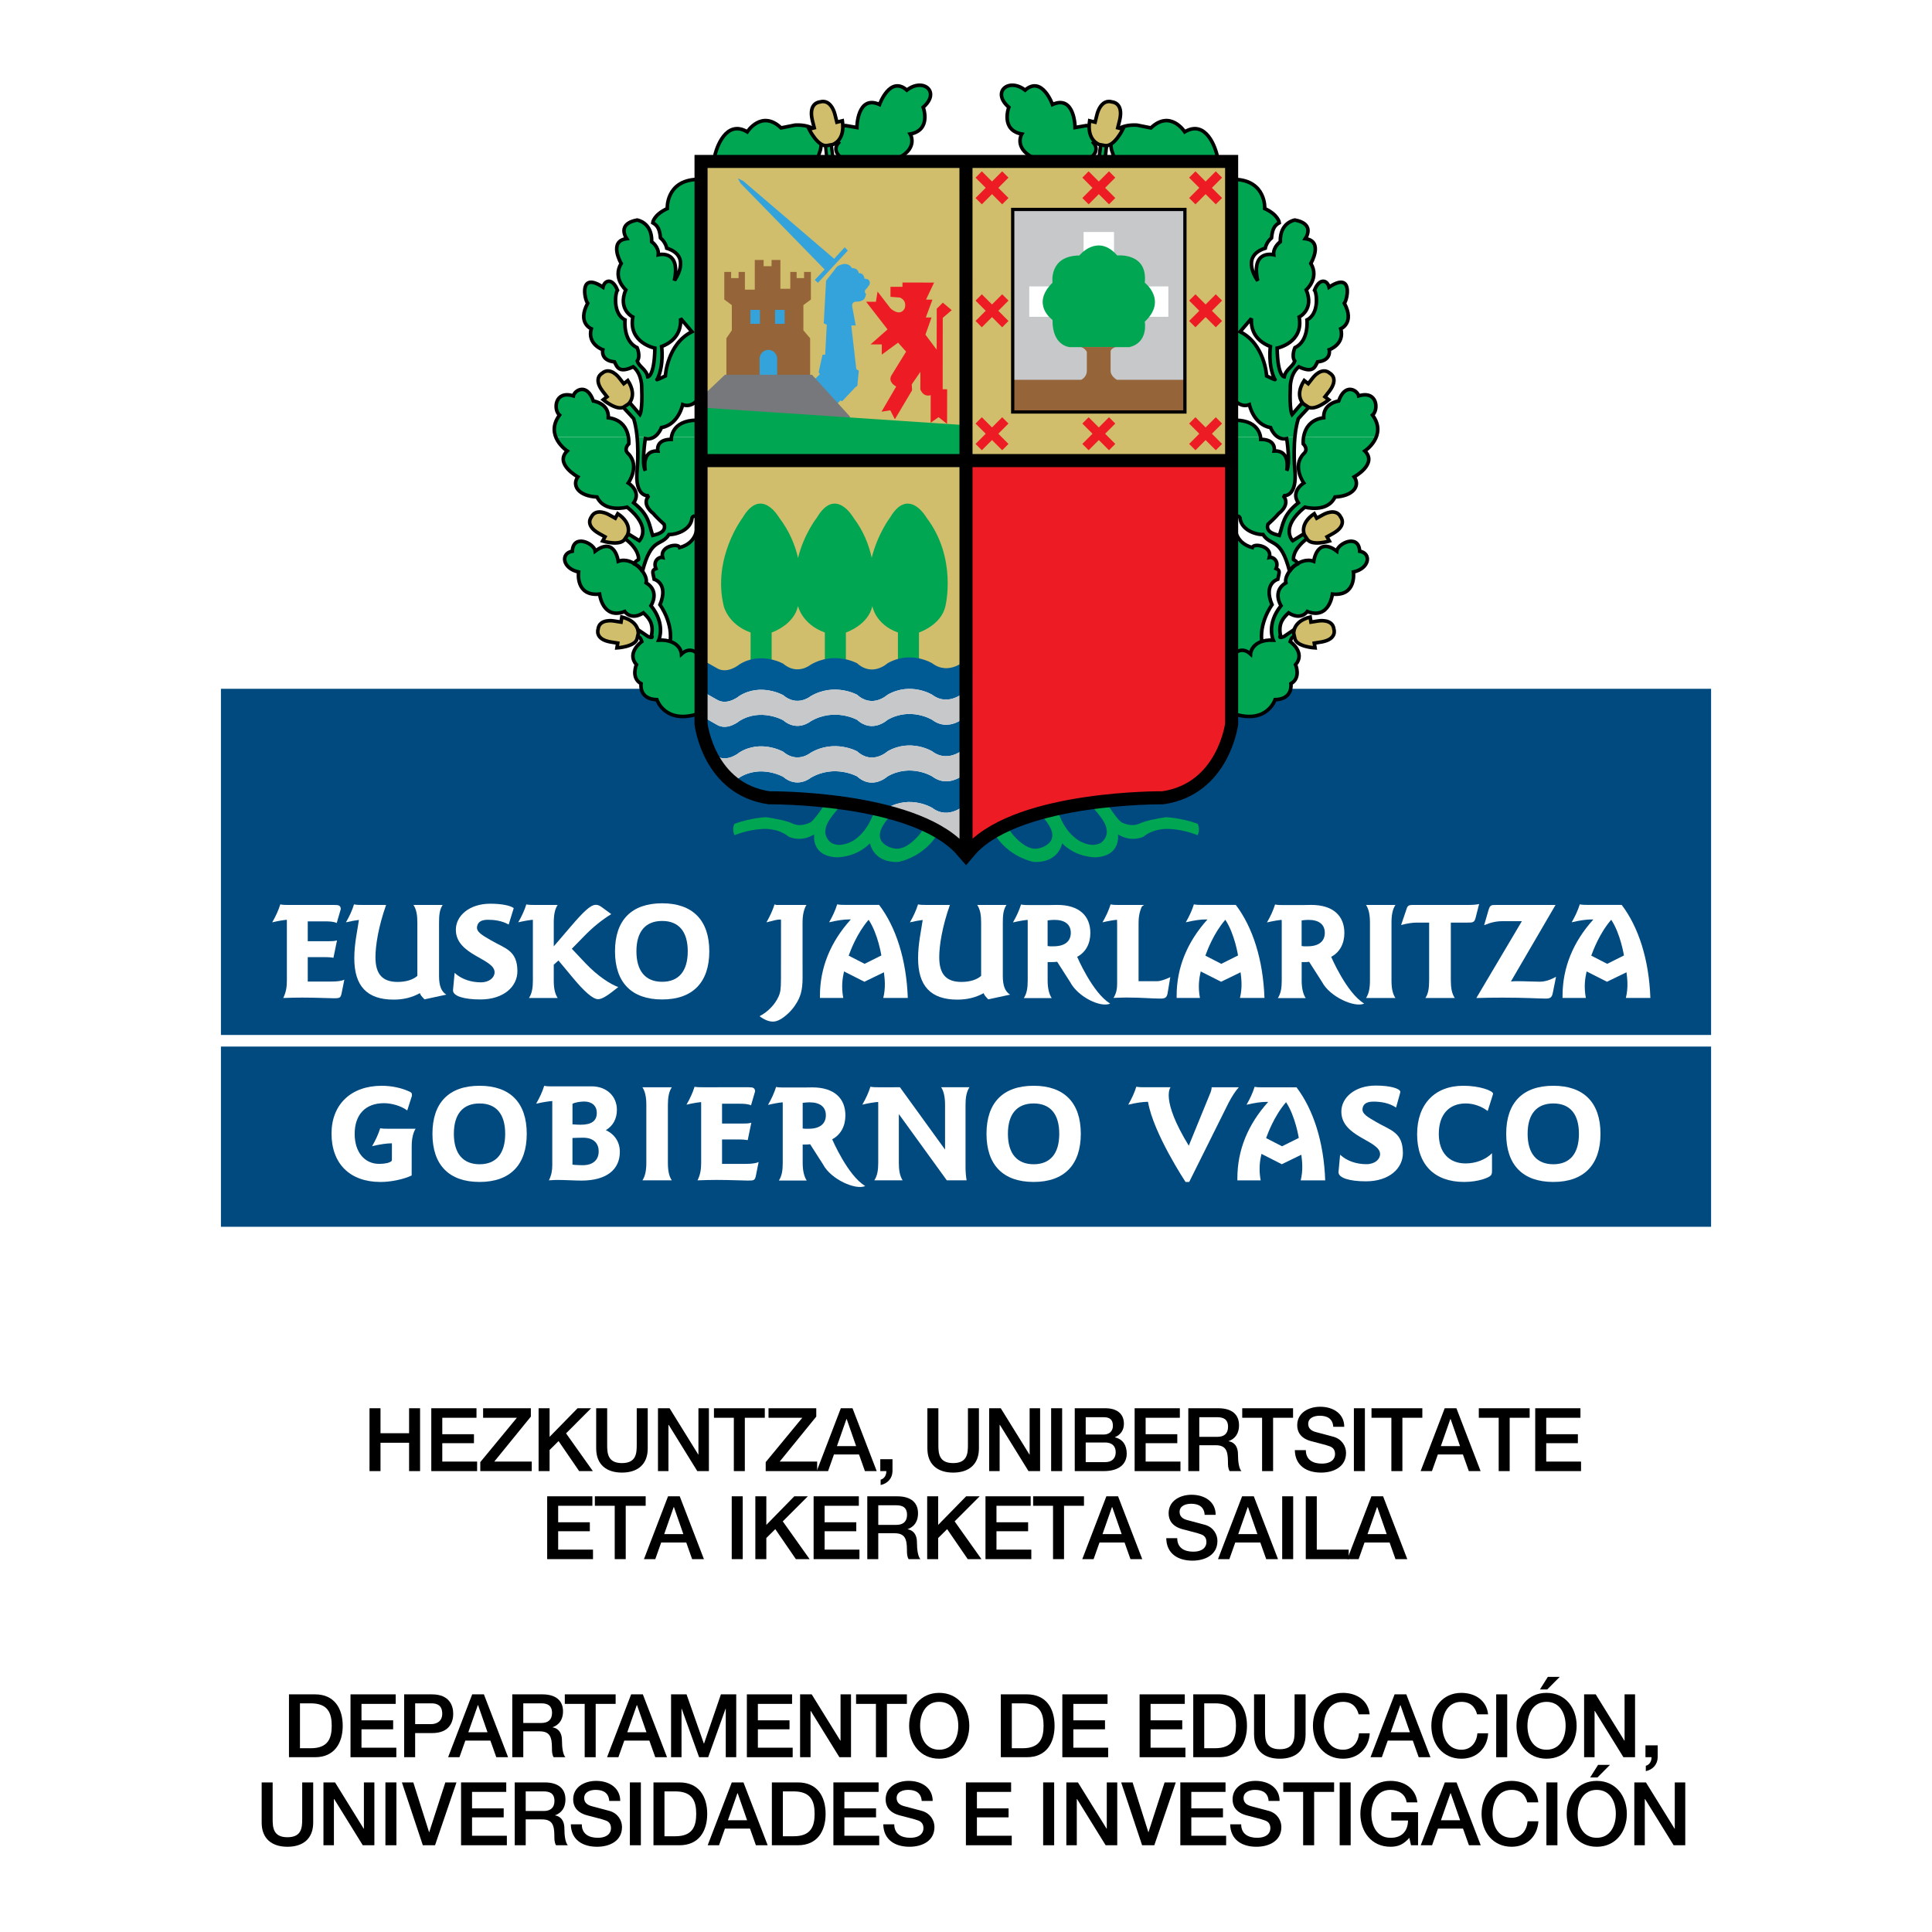 <?xml version="1.0" encoding="utf-8"?>
<!-- Generator: Adobe Illustrator 13.0.0, SVG Export Plug-In . SVG Version: 6.00 Build 14948)  -->
<!DOCTYPE svg PUBLIC "-//W3C//DTD SVG 1.0//EN" "http://www.w3.org/TR/2001/REC-SVG-20010904/DTD/svg10.dtd">
<svg version="1.0" id="Layer_1" xmlns="http://www.w3.org/2000/svg" xmlns:xlink="http://www.w3.org/1999/xlink" x="0px" y="0px"
	 width="192.756px" height="192.756px" viewBox="0 0 192.756 192.756" enable-background="new 0 0 192.756 192.756"
	 xml:space="preserve">
<g>
	<polygon fill-rule="evenodd" clip-rule="evenodd" fill="#FFFFFF" points="0,0 192.756,0 192.756,192.756 0,192.756 0,0 	"/>
	<polygon fill-rule="evenodd" clip-rule="evenodd" fill="#FFFFFF" points="18.473,125.968 18.473,65.148 174.283,65.148 
		174.283,125.968 18.473,125.968 18.473,125.968 	"/>
	<polygon fill-rule="evenodd" clip-rule="evenodd" fill="#004A80" points="22.042,68.721 170.715,68.721 170.715,122.396 
		22.042,122.396 22.042,68.721 22.042,68.721 	"/>
	<polygon fill-rule="evenodd" clip-rule="evenodd" fill="#FFFFFF" points="21.309,103.258 171.742,103.258 171.742,104.416 
		21.309,104.416 21.309,103.258 21.309,103.258 	"/>
	<path fill-rule="evenodd" clip-rule="evenodd" fill="#FFFFFF" d="M66.063,90.122c-3.051,0-4.704,1.681-4.704,4.791
		c0,3.107,1.653,4.804,4.704,4.804s4.704-1.71,4.704-4.804C70.767,91.816,69.114,90.122,66.063,90.122L66.063,90.122L66.063,90.122
		L66.063,90.122z M66.063,91.884c1.653,0,2.554,1.05,2.554,3.029c0,1.976-0.901,3.04-2.554,3.04c-1.654,0-2.567-1.064-2.567-3.04
		C63.496,92.934,64.409,91.884,66.063,91.884L66.063,91.884L66.063,91.884z"/>
	<path fill-rule="evenodd" clip-rule="evenodd" fill="#FFFFFF" d="M147.572,90.191c-0.308,0.081-0.686,0.095-1.115,0.095h-5.393
		c-0.363,0-0.592,0-0.699,0.309l-0.577,1.696c0.63-0.175,1.183-0.243,1.586-0.243h1.211v5.771c0,0.783-0.094,1.349-0.376,1.749
		h2.931c-0.284-0.429-0.391-0.993-0.391-1.749v-5.771h1.655c0.523,0,0.699,0,0.819-0.484L147.572,90.191L147.572,90.191
		L147.572,90.191z"/>
	<path fill-rule="evenodd" clip-rule="evenodd" fill="#FFFFFF" d="M149.209,90.29c-0.084,0-0.146,0-0.157,0
		c-0.341,0-0.438,0.148-0.547,0.526l-0.433,1.492c0.682-0.283,1.215-0.403,1.882-0.403c0.048,0,0.109,0,0.172,0
		c0.229,0,0.391,0,0.828,0h0.884l-4.542,7.667c0.852-0.022,1.703-0.038,2.577-0.038c2.297,0,3.743,0.094,4.327,0.094
		c0.449,0,0.633-0.078,0.729-0.593l0.317-1.582c-0.486,0.271-1.047,0.492-1.631,0.492c-0.596,0-1.386-0.052-2.345-0.052
		c-0.243,0-0.233,0.012-0.525,0.027l4.45-7.631H149.209L149.209,90.29L149.209,90.29z"/>
	<path fill-rule="evenodd" clip-rule="evenodd" fill="#FFFFFF" d="M80.071,95.109v-3.015c-0.022-1.259,0.39-1.806,0.39-1.806h-2.609
		c-0.107,0-0.201,0-0.31,0c-0.268,0-0.001,0-0.269-0.054c-0.188,0.605-0.458,1.184-0.806,1.789c0.859-0.202,0.98-0.283,1.411-0.283
		c0.013,0,0.023,0,0.035,0l0.008,0.239l-0.005,5.657c0,1.044-0.046,1.352-0.245,1.8c-0.354,0.783-1.045,1.508-1.89,1.952
		c0.477,0.354,0.921,0.537,1.336,0.537c0.445,0,0.937-0.276,1.536-0.83c0.307-0.292,0.569-0.615,0.784-0.97
		c0.384-0.601,0.637-1.259,0.637-2.552L80.071,95.109L80.071,95.109L80.071,95.109z"/>
	<path fill-rule="evenodd" clip-rule="evenodd" fill="#FFFFFF" d="M104.521,94.386c0.137,0.014,0.203,0.027,0.23,0.027h0.361
		c1.145,0,1.721-0.512,1.721-1.346c0-0.82-0.564-1.292-1.639-1.292c-0.229,0-0.457,0.027-0.674,0.054V94.386L104.521,94.386
		L104.521,94.386L104.521,94.386z M102.529,91.774c-0.39,0.038-0.878,0.12-1.467,0.258c0.35-0.605,0.618-1.184,0.807-1.79
		c0.27,0.055,0.523,0.055,0.793,0.055h0.309h1.676c0.272-0.008,0.551-0.014,0.831-0.014c2.205,0,3.307,1.104,3.307,2.798
		c0,1.077-0.472,1.938-1.317,2.381c0,0,1.545,3.62,3.297,4.664c-0.931,0.437-3.214-0.654-3.996-2.146l-1.294-2.024
		c-0.257,0.026-0.385,0.032-0.667,0.032h-0.285v1.844c0,0.768,0.148,1.36,0.405,1.749h-2.783c0.296-0.444,0.39-1.009,0.39-1.749
		v-5.786C102.533,91.952,102.531,91.862,102.529,91.774L102.529,91.774L102.529,91.774z"/>
	<path fill-rule="evenodd" clip-rule="evenodd" fill="#FFFFFF" d="M129.865,94.386c0.134,0.014,0.202,0.027,0.229,0.027h0.362
		c1.142,0,1.72-0.512,1.72-1.346c0-0.82-0.564-1.292-1.638-1.292c-0.23,0-0.458,0.027-0.674,0.054V94.386L129.865,94.386
		L129.865,94.386L129.865,94.386z M127.87,91.774c-0.387,0.038-0.875,0.12-1.465,0.258c0.35-0.605,0.619-1.184,0.808-1.79
		c0.269,0.055,0.523,0.055,0.792,0.055h0.31h1.676c0.271-0.008,0.549-0.014,0.83-0.014c2.203,0,3.307,1.104,3.307,2.798
		c0,1.077-0.471,1.938-1.317,2.381c0,0,1.545,3.62,3.297,4.664c-0.931,0.437-3.418-0.654-4.202-2.146l-1.294-2.024
		c-0.255,0.026-0.181,0.032-0.463,0.032h-0.282v1.844c0,0.768,0.147,1.36,0.403,1.749h-2.781c0.296-0.444,0.39-1.009,0.39-1.749
		v-5.786C127.877,91.952,127.874,91.862,127.87,91.774L127.87,91.774L127.87,91.774z"/>
	<path fill-rule="evenodd" clip-rule="evenodd" fill="#FFFFFF" d="M30.296,90.286h3.06c0.443,0,0.618,0.053,0.645,0.403
		l-0.405,1.399c-0.363-0.162-0.781-0.162-1.264-0.162h-1.628v1.979h2.045c0.31,0,0.591,0,0.874-0.081l-0.356,1.735
		c-0.296-0.054-0.578-0.067-0.834-0.067h-1.729v2.437h2.333c0.604,0,1.048-0.055,1.317-0.189l-0.255,1.28
		c-0.108,0.549-0.175,0.576-0.807,0.576c-0.497,0-1.781-0.066-3.152-0.066c-0.51,0-1.142,0.013-1.881,0.039
		c0.295-0.592,0.362-1.142,0.362-1.749v-5.824c0-0.079-0.001-0.155-0.004-0.231c-0.386,0.038-0.873,0.119-1.459,0.257
		c0.349-0.605,0.618-1.184,0.806-1.79c0.269,0.055,0.524,0.055,0.793,0.055h0.31H30.296L30.296,90.286L30.296,90.286z"/>
	<path fill-rule="evenodd" clip-rule="evenodd" fill="#FFFFFF" d="M36.115,90.286h0.31h1.232h0.864
		c-0.78,2.206-1.062,4.09-1.062,5.206c0,1.707,0.698,2.475,2.217,2.475c0.847,0,1.546-0.228,1.963-0.604v-5.302
		c0-0.74-0.081-1.305-0.39-1.775h2.917c-0.323,0.484-0.363,1.062-0.363,1.802v5.287c0,0.943,0.214,1.547,0.726,1.859l-2.177,0.471
		c-0.256-0.257-0.417-0.444-0.458-0.619c-0.807,0.443-1.653,0.646-2.621,0.646c-2.648,0-3.925-1.348-3.925-4.119
		c0-1.466,0.312-2.778,0.461-3.831c-0.357,0.043-0.789,0.12-1.294,0.238c0.349-0.605,0.618-1.184,0.805-1.79
		C35.591,90.286,35.847,90.286,36.115,90.286L36.115,90.286L36.115,90.286z"/>
	<path fill-rule="evenodd" clip-rule="evenodd" fill="#FFFFFF" d="M59.993,90.474l0.995,0.727c-0.941,0.579-1.854,1.318-2.701,2.193
		l-1.236,1.264l1.371,1.453c1.196,1.264,2.487,2.098,3.266,2.368c-0.954,0.756-1.56,1.211-2.016,1.211
		c-0.511,0-1.371-0.74-2.621-2.26l-1.332-1.601l-0.47,0.418v1.573c0,0.756,0.108,1.32,0.39,1.749h-2.863
		c0.295-0.443,0.39-1.009,0.39-1.749v-5.771c0-0.097-0.001-0.191-0.005-0.284c-0.387,0.038-0.871,0.12-1.457,0.257
		c0.35-0.605,0.619-1.184,0.807-1.79c0.269,0.055,0.525,0.055,0.793,0.055h0.31h1.232h0.794c-0.282,0.403-0.39,0.995-0.39,1.762
		v2.369l1.707-1.992c1.21-1.412,1.949-2.152,2.486-2.152C59.617,90.272,59.805,90.339,59.993,90.474L59.993,90.474L59.993,90.474z"
		/>
	<path fill-rule="evenodd" clip-rule="evenodd" fill="#FFFFFF" d="M92.384,90.286h0.309h1.233h0.844
		c-0.78,2.206-1.062,4.09-1.062,5.206c0,1.707,0.699,2.475,2.218,2.475c0.847,0,1.545-0.228,1.962-0.604v-5.302
		c0-0.74-0.08-1.305-0.39-1.775h2.917c-0.323,0.484-0.364,1.062-0.364,1.802v5.287c0,0.943,0.216,1.547,0.727,1.859l-2.178,0.471
		c-0.256-0.257-0.417-0.444-0.457-0.619c-0.806,0.443-1.653,0.646-2.621,0.646c-2.647,0-3.924-1.348-3.924-4.119
		c0-1.466,0.311-2.775,0.46-3.828c-0.353,0.043-0.777,0.119-1.273,0.236c0.349-0.605,0.618-1.184,0.807-1.79
		C91.86,90.286,92.116,90.286,92.384,90.286L92.384,90.286L92.384,90.286z"/>
	<path fill-rule="evenodd" clip-rule="evenodd" fill="#FFFFFF" d="M113.925,90.441c-0.308,0.684-0.33,1.246-0.33,1.772v0.31v5.37
		h1.858c0.308,0,0.776-0.156,1.306-0.403l-0.272,1.627c-0.08,0.443-0.282,0.511-0.726,0.511c-0.847,0-1.87-0.105-3.404-0.105
		c-0.416,0-0.847,0.027-1.263,0.038c0.296-0.482,0.363-0.927,0.363-1.425v-5.612v-0.31c0-0.146-0.001-0.296-0.011-0.449
		c-0.384,0.038-0.868,0.12-1.45,0.256c0.351-0.605,0.619-1.184,0.808-1.79c0.269,0.055,0.523,0.055,0.792,0.055h0.31h2.232
		L113.925,90.441L113.925,90.441L113.925,90.441z"/>
	<path fill-rule="evenodd" clip-rule="evenodd" fill="#FFFFFF" d="M51.255,90.605c-0.312-0.253-1.199-0.442-2.333-0.442
		c-2.122,0-3.442,1.224-3.442,2.596c0,2.562,3.865,2.859,3.865,4.245c0,0.513-0.507,1.004-1.367,1.004
		c-0.936,0-1.925-0.291-2.62-0.944l-0.16,1.71c0,0.016,0,0.027,0,0.042c0,0.565,1.098,0.9,2.729,0.9
		c2.359,0,3.705-1.314,3.694-2.834c-0.014-2.071-1.218-2.241-2.636-3.067c-0.882-0.514-1.487-0.838-1.386-1.383
		c0.078-0.422,0.387-0.667,1.084-0.667c0.584,0,1.381,0.084,2.068,0.476L51.255,90.605L51.255,90.605L51.255,90.605z"/>
	<path fill-rule="evenodd" clip-rule="evenodd" fill="#FFFFFF" d="M136.291,90.289c0.282,0.43,0.389,1.009,0.389,1.763v5.771
		c0,0.752-0.106,1.32-0.389,1.749h2.931c-0.282-0.416-0.392-0.981-0.392-1.749v-5.771c0-0.767,0.109-1.345,0.392-1.763H136.291
		L136.291,90.289L136.291,90.289z"/>
	<path fill-rule="evenodd" clip-rule="evenodd" fill="#FFFFFF" d="M88.188,97.005c0.079,0.643,0.192,1.52-0.063,2.56h2.446
		c-0.135-3.834-1.183-7.077-2.863-9.284h-3.078H84.32c-0.269,0-0.523,0-0.793-0.054c-0.188,0.605-0.457,1.184-0.806,1.79
		c0.86-0.202,1.505-0.283,1.936-0.283h0.228c-2.029,2.247-3.079,4.816-3.079,7.617v0.214h2.326
		c-0.208-1.121-0.077-1.967,0.077-2.645l2.033,1.029L88.188,97.005L88.188,97.005L88.188,97.005L88.188,97.005z M86.663,91.765
		c-1.171,1.349-1.811,3.088-1.991,3.579l1.589,0.818l1.673-0.836C87.934,95.326,87.59,93.151,86.663,91.765L86.663,91.765
		L86.663,91.765z"/>
	<path fill-rule="evenodd" clip-rule="evenodd" fill="#FFFFFF" d="M123.773,97.005c0.081,0.643,0.193,1.52-0.063,2.56h2.446
		c-0.134-3.834-1.182-7.077-2.862-9.284h-3.077h-0.31c-0.269,0-0.525,0-0.794-0.054c-0.187,0.605-0.457,1.184-0.806,1.79
		c0.86-0.202,1.504-0.283,1.935-0.283h0.229c-2.029,2.247-3.078,4.816-3.078,7.617v0.214h2.325
		c-0.209-1.121-0.078-1.967,0.078-2.645l2.033,1.029L123.773,97.005L123.773,97.005L123.773,97.005L123.773,97.005z M122.25,91.765
		c-1.171,1.349-1.811,3.088-1.99,3.579l1.588,0.818l1.672-0.836C123.52,95.326,123.177,93.151,122.25,91.765L122.25,91.765
		L122.25,91.765z"/>
	<path fill-rule="evenodd" clip-rule="evenodd" fill="#FFFFFF" d="M162.276,97.005c0.08,0.643,0.192,1.52-0.064,2.56h2.446
		c-0.134-3.834-1.183-7.077-2.862-9.284h-3.079h-0.31c-0.269,0-0.523,0-0.792-0.054c-0.188,0.605-0.457,1.184-0.808,1.79
		c0.86-0.202,1.506-0.283,1.937-0.283h0.228c-2.029,2.247-3.076,4.816-3.076,7.617v0.214h2.325
		c-0.209-1.121-0.078-1.967,0.076-2.645l2.033,1.029L162.276,97.005L162.276,97.005L162.276,97.005L162.276,97.005z M160.751,91.765
		c-1.172,1.349-1.811,3.088-1.991,3.579l1.59,0.818l1.672-0.836C162.021,95.326,161.679,93.151,160.751,91.765L160.751,91.765
		L160.751,91.765z"/>
	<path fill-rule="evenodd" clip-rule="evenodd" fill="#FFFFFF" d="M103.128,108.327c-3.051,0-4.705,1.684-4.705,4.792
		c0,3.105,1.654,4.804,4.705,4.804c3.05,0,4.704-1.71,4.704-4.804C107.832,110.021,106.178,108.327,103.128,108.327L103.128,108.327
		L103.128,108.327L103.128,108.327z M103.128,110.092c1.652,0,2.554,1.048,2.554,3.027c0,1.976-0.901,3.039-2.554,3.039
		c-1.653,0-2.568-1.063-2.568-3.039C100.56,111.14,101.475,110.092,103.128,110.092L103.128,110.092L103.128,110.092z"/>
	<path fill-rule="evenodd" clip-rule="evenodd" fill="#FFFFFF" d="M47.849,108.327c-3.052,0-4.704,1.684-4.704,4.792
		c0,3.105,1.652,4.804,4.704,4.804c3.051,0,4.705-1.71,4.705-4.804C52.554,110.021,50.9,108.327,47.849,108.327L47.849,108.327
		L47.849,108.327L47.849,108.327z M47.849,110.092c1.653,0,2.554,1.048,2.554,3.027c0,1.976-0.901,3.039-2.554,3.039
		c-1.653,0-2.567-1.063-2.567-3.039C45.282,111.14,46.196,110.092,47.849,110.092L47.849,110.092L47.849,110.092z"/>
	<path fill-rule="evenodd" clip-rule="evenodd" fill="#FFFFFF" d="M139.64,109.235c0.046-0.148,0.074-0.258,0.074-0.285
		c0-0.347-1.023-0.643-2.446-0.643c-2.123,0-3.442,1.223-3.442,2.595c0,2.563,3.865,2.859,3.865,4.246
		c0,0.511-0.509,1.002-1.368,1.002c-0.937,0-1.925-0.289-2.62-0.947l-0.159,1.715c0,0.012,0,0.026,0,0.039
		c0,0.564,1.098,0.904,2.73,0.904c2.358,0,3.705-1.317,3.693-2.837c-0.014-2.073-1.216-2.24-2.635-3.066
		c-0.884-0.514-1.487-0.837-1.388-1.383c0.078-0.425,0.388-0.666,1.086-0.666c0.639,0,1.527,0.097,2.254,0.592L139.64,109.235
		L139.64,109.235L139.64,109.235z"/>
	<path fill-rule="evenodd" clip-rule="evenodd" fill="#FFFFFF" d="M116.79,108.475h-2.316c-0.106,0-0.202,0-0.309,0
		c-0.269,0-0.523,0-0.795-0.054c-0.187,0.607-0.455,1.184-0.805,1.792c0.859-0.202,1.506-0.285,1.937-0.285l0.038,0.017
		c0.541,3.144,3.742,7.979,3.742,7.979h0.364l3.933-7.901c0.351-0.67,0.7-1.195,1.021-1.547h-2.714c0,0.203-0.066,0.445-0.201,0.74
		l-2.08,5.089C115.745,109.64,116.79,108.475,116.79,108.475L116.79,108.475L116.79,108.475z"/>
	<path fill-rule="evenodd" clip-rule="evenodd" fill="#FFFFFF" d="M148.913,109.309c0.025-0.094,0.053-0.159,0.053-0.187
		c0-0.296-1.331-0.795-2.97-0.795c-2.877,0-4.61,1.87-4.61,4.831c0,3.027,1.72,4.765,4.689,4.765c1.438,0,2.46-0.433,2.649-0.635
		c0.12-0.121,0.134-0.28,0.134-0.511v-1.722c-0.619,0.631-1.6,1.021-2.635,1.021c-1.625,0-2.674-1.06-2.674-2.945
		c0-1.936,1.021-3.039,2.688-3.039c0.767,0,1.545,0.269,2.191,0.752L148.913,109.309L148.913,109.309L148.913,109.309z"/>
	<path fill-rule="evenodd" clip-rule="evenodd" fill="#FFFFFF" d="M154.977,108.327c-3.051,0-4.703,1.684-4.703,4.792
		c0,3.105,1.652,4.804,4.703,4.804c3.052,0,4.704-1.71,4.704-4.804C159.681,110.021,158.028,108.327,154.977,108.327
		L154.977,108.327L154.977,108.327L154.977,108.327z M154.977,110.092c1.654,0,2.553,1.048,2.553,3.027
		c0,1.976-0.898,3.039-2.553,3.039c-1.652,0-2.566-1.063-2.566-3.039C152.41,111.14,153.324,110.092,154.977,110.092
		L154.977,110.092L154.977,110.092z"/>
	<path fill-rule="evenodd" clip-rule="evenodd" fill="#FFFFFF" d="M39.041,115.861c-0.186,0.148-0.604,0.258-1.217,0.258
		c-1.439,0-2.438-1.157-2.438-2.988c0-1.925,1.068-3.066,2.922-3.066c0.798,0,1.724,0.28,2.323,0.725l0.427-1.332
		c0.028-0.066,0.042-0.105,0.042-0.148c0-0.241,0-0.296-0.342-0.444c-0.755-0.335-1.696-0.537-2.68-0.537
		c-3.064,0-5.002,1.87-5.002,4.765c0,3.012,1.838,4.831,4.888,4.831c1.042,0,2.281-0.257,3.108-0.646l0.004-2.855
		c-0.022-1.259,0.39-1.809,0.39-1.809h-2.431c-0.108,0-0.201,0-0.31,0c-0.269,0-0.524,0-0.792-0.05
		c-0.188,0.604-0.457,1.185-0.807,1.788c0.86-0.203,1.506-0.284,1.936-0.284c0.012,0,0.023,0,0.035,0l0.007,0.241l-0.003,1.457
		L39.041,115.861L39.041,115.861L39.041,115.861z"/>
	<path fill-rule="evenodd" clip-rule="evenodd" fill="#FFFFFF" d="M57.116,112.176c0.243,0.027,0.76,0.039,0.815,0.039
		c1.075,0,1.612-0.374,1.612-1.185c0-0.686-0.47-1.129-1.25-1.129c-0.31,0-0.909,0.065-1.177,0.229V112.176L57.116,112.176
		L57.116,112.176L57.116,112.176z M57.116,116.197c0.255,0.042,0.84,0.055,1.029,0.055c0.995,0,1.586-0.511,1.586-1.372
		s-0.552-1.371-1.56-1.371c-0.228,0-0.813,0.012-1.056,0.027V116.197L57.116,116.197L57.116,116.197L57.116,116.197z M55.1,109.85
		c-0.409,0.032-0.946,0.113-1.611,0.27c0.35-0.604,0.619-1.185,0.807-1.788c0.269,0.055,0.525,0.055,0.793,0.055h0.31h1.232h0.179
		c0.282-0.008,1.498-0.004,2.197-0.004c1.533,0,2.541,0.997,2.541,2.342c0,0.899-0.39,1.612-1.103,2.029
		c0.914,0.433,1.397,1.211,1.397,2.166c0,1.749-1.303,2.867-3.83,2.867c-0.632,0-1.674-0.065-2.4-0.065
		c-0.148,0-0.43,0.011-0.847,0.039c0.255-0.511,0.336-0.982,0.336-1.508V109.85L55.1,109.85L55.1,109.85z"/>
	<path fill-rule="evenodd" clip-rule="evenodd" fill="#FFFFFF" d="M89.17,108.475h0.616l4.502,6.219v-4.454
		c0-0.767-0.121-1.358-0.39-1.765h2.823c-0.295,0.46-0.39,1.024-0.39,1.765v6.215c0,0.46,0.04,0.899,0.107,1.306h-1.975
		l-4.785-6.608v4.858c0,0.713,0.081,1.278,0.376,1.75h-2.823c0.296-0.444,0.391-1.01,0.391-1.75v-5.771
		c0-0.104-0.002-0.202-0.005-0.299c-0.404,0.03-0.932,0.116-1.582,0.269c0.35-0.604,0.618-1.185,0.807-1.788
		c0.269,0.054,0.523,0.054,0.793,0.054h0.308H89.17L89.17,108.475L89.17,108.475z"/>
	<path fill-rule="evenodd" clip-rule="evenodd" fill="#FFFFFF" d="M71.631,108.475h3.059c0.443,0,0.618,0.055,0.646,0.406
		l-0.406,1.397c-0.363-0.159-0.779-0.159-1.263-0.159h-1.628v1.979h2.046c0.309,0,0.592,0,0.874-0.082L74.6,113.75
		c-0.295-0.051-0.578-0.066-0.833-0.066h-1.728v2.436h2.333c0.605,0,1.048-0.055,1.317-0.188l-0.256,1.278
		c-0.107,0.553-0.174,0.576-0.806,0.576c-0.498,0-1.782-0.065-3.153-0.065c-0.511,0-1.142,0.015-1.882,0.042
		c0.296-0.592,0.363-1.145,0.363-1.749v-5.828c0-0.078-0.001-0.156-0.004-0.23c-0.387,0.039-0.874,0.121-1.46,0.258
		c0.35-0.604,0.618-1.185,0.806-1.788c0.269,0.05,0.524,0.05,0.793,0.05h0.308H71.631L71.631,108.475L71.631,108.475z"/>
	<path fill-rule="evenodd" clip-rule="evenodd" fill="#FFFFFF" d="M64.095,108.479c0.282,0.433,0.39,1.01,0.39,1.761v5.774
		c0,0.752-0.107,1.317-0.39,1.749h2.93c-0.282-0.416-0.389-0.981-0.389-1.749v-5.774c0-0.763,0.107-1.344,0.389-1.761H64.095
		L64.095,108.479L64.095,108.479z"/>
	<path fill-rule="evenodd" clip-rule="evenodd" fill="#FFFFFF" d="M80.084,112.589c0.134,0.013,0.201,0.027,0.229,0.027h0.363
		c1.142,0,1.72-0.51,1.72-1.348c0-0.818-0.564-1.289-1.641-1.289c-0.228,0-0.456,0.026-0.671,0.054V112.589L80.084,112.589
		L80.084,112.589L80.084,112.589z M78.089,109.976c-0.387,0.039-0.876,0.12-1.466,0.261c0.351-0.607,0.619-1.185,0.807-1.793
		c0.27,0.056,0.524,0.056,0.792,0.056h0.31h1.675c0.273-0.008,0.55-0.012,0.831-0.012c2.204,0,3.307,1.102,3.307,2.797
		c0,1.075-0.471,1.937-1.318,2.381c0,0,1.545,3.619,3.296,4.663c-0.929,0.437-3.417-0.654-4.201-2.146l-1.294-2.022
		c-0.256,0.023-0.18,0.031-0.462,0.031h-0.282v1.843c0,0.768,0.147,1.36,0.403,1.749h-2.782c0.296-0.444,0.389-1.009,0.389-1.749
		v-5.786C78.094,110.154,78.093,110.064,78.089,109.976L78.089,109.976L78.089,109.976z"/>
	<path fill-rule="evenodd" clip-rule="evenodd" fill="#FFFFFF" d="M129.834,115.207c0.08,0.646,0.193,1.52-0.063,2.56h2.445
		c-0.134-3.833-1.183-7.074-2.862-9.283h-3.079h-0.308c-0.271,0-0.525,0-0.794-0.052c-0.188,0.604-0.457,1.185-0.806,1.789
		c0.86-0.203,1.505-0.285,1.935-0.285h0.229c-2.029,2.249-3.078,4.82-3.078,7.617v0.214h2.325c-0.208-1.117-0.078-1.967,0.078-2.645
		l2.031,1.032L129.834,115.207L129.834,115.207L129.834,115.207L129.834,115.207z M128.311,109.967
		c-1.172,1.353-1.812,3.09-1.991,3.581l1.588,0.817l1.672-0.833C129.579,113.532,129.236,111.354,128.311,109.967L128.311,109.967
		L128.311,109.967z"/>
	
		<path fill-rule="evenodd" clip-rule="evenodd" fill="#00A651" stroke="#000000" stroke-width="0.356" stroke-miterlimit="2.613" d="
		M123.233,52.575l-0.353-0.009v13.941l0.353-0.004c0.308-0.57,0.874-0.625,1.496-0.759c-0.045-1.652,1.201-1.491,1.201-1.491
		c-0.401-2.054,0.98-3.917,0.98-3.917c-0.893-2.143,0.578-2.544,0.578-2.544c0.134-0.67,0.274-0.885-0.173-1.064
		c0.312-0.759-0.312-1.205-0.668-1.115c0.312-1.116-1.572-1.475-1.706-0.984C123.147,54.137,123.233,52.575,123.233,52.575
		L123.233,52.575L123.233,52.575z"/>
	
		<path fill-rule="evenodd" clip-rule="evenodd" fill="#00A651" stroke="#000000" stroke-width="0.356" stroke-miterlimit="2.613" d="
		M123.233,65.164l-0.353-0.006v6.101l0.353-0.001c3.201,0.96,3.983-1.451,3.983-1.451c1.829-0.045,1.58-1.599,1.58-1.599
		c1.035-0.572,0.463-1.894,0.463-1.894c1.035-1.196-0.537-2.306-0.537-2.306c0.196-0.643,0.47-0.461,0.47-0.461
		c-0.141-0.253-0.043-0.751-0.043-0.751l-1.052,0.712c-0.622,0.25-0.34-0.103-0.34-0.103c-0.267-1.294,0.373-1.84,0.806-2.259
		c1.251,0.804,1.864-0.135,1.864-0.135c2.219,0.848,2.509-1.738,2.509-1.738c2.442,0.25,2.094-2.205,2.094-2.205
		c1.645-0.362,1.804-1.879,0.624-2.071c-0.09-1.796-2.194-0.771-2.284-0.012c-1.989-1.492-2.296,1.017-2.296,1.017
		c-1.444-0.536-3.015,1.275-2.785,2.145c-1.419,0.857-0.482,2.285-0.482,2.285c-1.497,1.839-0.778,3.433-0.778,3.433
		c-2.175-0.085-2.264,1.387-2.264,1.387C123.898,64.466,123.233,65.164,123.233,65.164L123.233,65.164L123.233,65.164z"/>
	
		<path fill-rule="evenodd" clip-rule="evenodd" fill="#00A651" stroke="#000000" stroke-width="0.356" stroke-miterlimit="2.613" d="
		M103.023,15.715c-1.894-1.018-1.08-2.343-1.08-2.343c-2.15-0.4-1.294-2.671-1.294-2.671c-1.767-1.533,0-2.986,1.629-1.708
		c1.688-1.494,2.727,1.433,2.727,1.433c2.235-1.002,2.255,2.298,2.255,2.298l1.139-0.197c2.365,0.534,0.706,1.729,0.706,1.729
		c0.678,0.814-0.255,1.459-0.255,1.459l0.008,0.41h-5.684L103.023,15.715L103.023,15.715L103.023,15.715z"/>
	
		<path fill-rule="evenodd" clip-rule="evenodd" fill="#00A651" stroke="#000000" stroke-width="0.356" stroke-miterlimit="2.613" d="
		M111.164,15.737l-0.267-0.796c-0.578-2.771,2.557-2.455,2.557-2.455l1.374,0.275c1.942-1.847,3.374,0.393,3.374,0.393
		c2.1-1.256,3.101,1.562,3.277,2.583c-0.02,0-0.047,0.388-0.047,0.388h-10.278L111.164,15.737L111.164,15.737L111.164,15.737z"/>
	
		<polygon fill-rule="evenodd" clip-rule="evenodd" fill="#00A651" stroke="#000000" stroke-width="0.356" stroke-miterlimit="2.613" points="
		110.407,14.454 110.228,16.125 109.605,16.125 109.826,14.409 110.407,14.454 110.407,14.454 	"/>
	
		<path fill-rule="evenodd" clip-rule="evenodd" fill="#D1BE6C" stroke="#000000" stroke-width="0.356" stroke-miterlimit="2.613" d="
		M109.69,14.424l0.531,0.094c0.923,0.19,1.814-1.638,1.814-1.638l-0.515-0.128l0.195-0.783c0.394-1.722-0.738-1.792-0.738-1.792
		c-1.163-0.361-1.523,1.229-1.523,1.229l-0.194,0.782l-0.549-0.136C108.4,14.054,109.69,14.424,109.69,14.424L109.69,14.424
		L109.69,14.424z"/>
	<path fill-rule="evenodd" clip-rule="evenodd" fill="#00A651" d="M125.765,43.607c0.021,0.143,0.018,0.23,0.018,0.23
		c1.609,0,1.343,1.161,1.343,1.161c1.693-0.089,1.247,1.953,1.247,1.953c0.397-0.687,0-3.186,0-3.186
		c-0.355,0.067-0.646-0.015-0.877-0.159h1.694c-0.151,1.605-0.014,3.167-0.014,3.167c0.313,2.946-1.159,2.678-1.159,2.678
		c0.802,0.893-0.445,1.785-0.445,1.785c-0.275,0.354-1.07,1.072-1.07,1.072c-0.294,0.884,0.977,1.054,1.14,1.103
		c0.372-1.076,0.327-2.013,1.892-3.246c-0.802-1.16,0.541-1.977,0.541-1.977s-1.189-1.664-0.025-2.901
		c0.562-0.472-0.025-1.001-0.025-1.001s-0.028-0.29,0.033-0.677l7.249-0.002c-0.341,0.856-1.137,1.388-1.137,1.388
		c1.301,1.288-1.062,2.583-1.062,2.583c0.625,0.893-0.089,1.919-1.916,2.008c-0.766,1.63-3.005,1.013-3.005,1.013
		c-2.549,2.062-1.213,3.35-1.213,3.35l1.102-0.684c0.178,0.264,0.31,0.485,0.31,0.485c-1.499,1.147-1.333,2.084-1.333,2.084
		c-0.057-0.03,0.418,0.197,0.407,0.432c-0.573,0.22-0.793,0.75-0.793,0.75c-0.896-3.482-1.85-2.442-2.654-3.681
		c-0.854,0-2.203-0.517-2.3-1.676c-0.186-0.353-0.479-0.02-0.479-0.02l-0.351-0.007v-8.025H125.765L125.765,43.607L125.765,43.607z"
		/>
	<path fill-rule="evenodd" clip-rule="evenodd" fill="#00A651" d="M122.881,43.607v-1.684l0.354-0.001
		c2.049,0.016,2.452,1.188,2.529,1.69L122.881,43.607L122.881,43.607L122.881,43.607L122.881,43.607z M127.495,43.607
		c-0.509-0.319-0.732-0.94-0.732-0.94c-1.714-0.302-2.117-2.293-2.117-2.293c-0.808,0.322-1.414-0.393-1.414-0.393l-0.351-0.004
		V17.91l0.351-0.012c3.104,0.126,2.95,2.912,2.95,2.912c1.373,0.628,1.451,1.414,1.451,1.414c-0.494,0.283-0.687,0.623-0.776,1.515
		c-0.535,0.448-0.624,1.027-0.624,1.027c-2.571,0.802-0.758,3.237-0.756,3.239l0,0c-0.031-0.148-0.057-0.288-0.075-0.421
		c-0.397-2.688,1.675-2.167,1.675-2.167c-0.077-0.786,0.66-1.298,0.66-1.298c-0.059-1.944,1.452-2.166,1.452-2.166
		c1.694,0.312,1.383,1.339,1.042,1.86c1.857,0.237,0.551,2.474,0.551,2.474c0.882,1.455-0.457,2.633-0.457,2.633
		c0.823,1.983-0.706,2.71-0.706,2.71c0.471,2.573-2.197,3.104-2.197,3.104c0.039,2.828,0.706,2.867,0.706,2.867
		c0.16-0.775,0.872-0.996,1.049-1.585c-0.357-0.491,0.017-1.331,0.017-1.331c1.428-0.669,1.204-2.767,1.204-2.767
		c1.249-0.625,0.978-2.696,0.753-2.963c0.49-1.25,1.276-1.036,1.448-0.303c2.419-1.608,1.844,1.219,1.527,1.606
		c1.061,1.964-0.356,2.544-0.356,2.544c0.415,1.561-1.153,2.091-1.153,2.091s0.261,1.079-1.166,1.212
		c-0.267,0.536-0.445,1.16-1.872,0.491c-0.918,0.75-0.847,2.143-0.847,2.143c-0.089,2.142,0.174,2.623,0.174,2.623l1.118-1.296
		c0.58,0.146,0.609,0.511,0.609,0.511c-0.531,0.55-1.1,1.198-1.1,1.198c-0.177,0.556-0.282,1.196-0.343,1.83L127.495,43.607
		L127.495,43.607L127.495,43.607L127.495,43.607z M130.056,43.607c0.114-0.705,0.537-1.739,2.011-1.93
		c-0.08-1.453,1.49-1.669,1.49-1.669c0.627-1.826,1.862-1.091,1.995-0.511c1.874-0.581,2.006,1.383,1.384,1.919
		c0.618,0.84,0.604,1.592,0.369,2.187L130.056,43.607L130.056,43.607L130.056,43.607L130.056,43.607z M124.854,31.773l-1.128,1.323
		c2.47,1.235,2.646,4.413,2.646,4.413c1.137,0.549,0.804,0.327,0.804,0.327c-0.688-1.414-0.432-3.261-0.432-3.261
		C125.047,33.914,124.796,32.642,124.854,31.773L124.854,31.773L124.854,31.773z"/>
	<path fill="none" stroke="#000000" stroke-width="0.356" stroke-miterlimit="2.613" d="M125.477,28.005L125.477,28.005
		c-0.031-0.148-0.057-0.288-0.075-0.421c-0.397-2.688,1.675-2.167,1.675-2.167c-0.077-0.786,0.66-1.298,0.66-1.298
		c-0.059-1.944,1.452-2.166,1.452-2.166c1.694,0.312,1.383,1.339,1.042,1.86c1.857,0.237,0.551,2.474,0.551,2.474
		c0.882,1.455-0.457,2.633-0.457,2.633c0.823,1.983-0.706,2.71-0.706,2.71c0.471,2.573-2.197,3.104-2.197,3.104
		c0.039,2.828,0.706,2.867,0.706,2.867c0.16-0.775,0.872-0.996,1.049-1.585c-0.357-0.491,0.017-1.331,0.017-1.331
		c1.428-0.669,1.204-2.767,1.204-2.767c1.249-0.625,0.978-2.696,0.753-2.963c0.49-1.25,1.276-1.036,1.448-0.303
		c2.419-1.608,1.844,1.219,1.527,1.606c1.061,1.964-0.356,2.544-0.356,2.544c0.415,1.561-1.153,2.091-1.153,2.091
		s0.261,1.079-1.166,1.212c-0.267,0.536-0.445,1.16-1.872,0.491c-0.918,0.75-0.847,2.143-0.847,2.143
		c-0.089,2.142,0.174,2.623,0.174,2.623l1.118-1.296c0.58,0.146,0.609,0.511,0.609,0.511c-0.531,0.55-1.1,1.198-1.1,1.198
		c-0.624,1.964-0.356,5-0.356,5c0.313,2.946-1.159,2.678-1.159,2.678c0.802,0.893-0.445,1.785-0.445,1.785
		c-0.275,0.354-1.07,1.072-1.07,1.072c-0.294,0.884,0.977,1.054,1.14,1.103c0.372-1.076,0.327-2.013,1.892-3.246
		c-0.802-1.16,0.541-1.977,0.541-1.977s-1.189-1.664-0.025-2.901c0.562-0.472-0.025-1.001-0.025-1.001s-0.233-2.314,2.044-2.61
		c-0.08-1.453,1.49-1.669,1.49-1.669c0.627-1.826,1.862-1.091,1.995-0.511c1.874-0.581,2.006,1.383,1.384,1.919
		c1.516,2.054-0.768,3.578-0.768,3.578c1.301,1.288-1.062,2.583-1.062,2.583c0.625,0.893-0.089,1.919-1.916,2.008
		c-0.766,1.63-3.005,1.013-3.005,1.013c-2.549,2.062-1.213,3.35-1.213,3.35l1.102-0.684c0.178,0.264,0.31,0.485,0.31,0.485
		c-1.499,1.147-1.333,2.084-1.333,2.084c-0.057-0.03,0.418,0.197,0.407,0.432c-0.573,0.22-0.793,0.75-0.793,0.75
		c-0.896-3.482-1.85-2.442-2.654-3.681c-0.854,0-2.203-0.517-2.3-1.676c-0.186-0.353-0.479-0.02-0.479-0.02l-0.351-0.007v-9.709
		l0.354-0.001c2.609,0.02,2.547,1.915,2.547,1.915c1.609,0,1.343,1.161,1.343,1.161c1.693-0.089,1.247,1.953,1.247,1.953
		c0.397-0.687,0-3.186,0-3.186c-1.138,0.216-1.609-1.1-1.609-1.1c-1.714-0.302-2.117-2.293-2.117-2.293
		c-0.808,0.322-1.414-0.393-1.414-0.393l-0.351-0.004V17.91l0.351-0.012c3.104,0.126,2.95,2.912,2.95,2.912
		c1.373,0.628,1.451,1.414,1.451,1.414c-0.494,0.283-0.687,0.623-0.776,1.515c-0.535,0.448-0.624,1.027-0.624,1.027
		C123.661,25.568,125.475,28.003,125.477,28.005L125.477,28.005L125.477,28.005z M124.854,31.773l-1.128,1.323
		c2.47,1.235,2.646,4.413,2.646,4.413c1.137,0.549,0.804,0.327,0.804,0.327c-0.688-1.414-0.432-3.261-0.432-3.261
		C125.047,33.914,124.796,32.642,124.854,31.773L124.854,31.773L124.854,31.773z"/>
	
		<path fill-rule="evenodd" clip-rule="evenodd" fill="#D1BE6C" stroke="#000000" stroke-width="0.356" stroke-miterlimit="2.613" d="
		M130.056,40.299l0.407,0.273c0.694,0.5,2.111-0.687,2.111-0.687l-0.382-0.298l0.452-0.577c0.963-1.286,0.051-1.762,0.051-1.762
		c-0.834-0.731-1.721,0.456-1.721,0.456l-0.45,0.578l-0.404-0.316C129.122,39.512,130.056,40.299,130.056,40.299L130.056,40.299
		L130.056,40.299z"/>
	
		<path fill-rule="evenodd" clip-rule="evenodd" fill="#D1BE6C" stroke="#000000" stroke-width="0.356" stroke-miterlimit="2.613" d="
		M130.149,53.375l0.269,0.411c0.445,0.731,2.213,0.194,2.213,0.194l-0.233-0.423l0.64-0.355c1.388-0.806,0.731-1.602,0.731-1.602
		c-0.48-0.998-1.759-0.252-1.759-0.252l-0.64,0.354l-0.25-0.45C129.597,52.286,130.149,53.375,130.149,53.375L130.149,53.375
		L130.149,53.375z"/>
	
		<path fill-rule="evenodd" clip-rule="evenodd" fill="#D1BE6C" stroke="#000000" stroke-width="0.356" stroke-miterlimit="2.613" d="
		M129.079,63.223l0.11,0.478c0.168,0.84,2.013,0.939,2.013,0.939l-0.076-0.477l0.725-0.115c1.578-0.282,1.235-1.254,1.235-1.254
		c-0.111-1.104-1.568-0.841-1.568-0.841l-0.723,0.115l-0.079-0.508C128.931,62.01,129.079,63.223,129.079,63.223L129.079,63.223
		L129.079,63.223z"/>
	
		<path fill-rule="evenodd" clip-rule="evenodd" fill="#00A651" stroke="#000000" stroke-width="0.356" stroke-miterlimit="2.613" d="
		M69.522,52.575l0.42-0.009v13.941l-0.42-0.004c-0.307-0.57-0.873-0.625-1.496-0.759c0.043-1.652-1.201-1.491-1.201-1.491
		c0.402-2.054-0.979-3.917-0.979-3.917c0.892-2.143-0.58-2.544-0.58-2.544c-0.133-0.67-0.272-0.885,0.174-1.064
		c-0.312-0.759,0.311-1.205,0.668-1.115c-0.312-1.116,1.572-1.475,1.705-0.984C69.608,54.137,69.522,52.575,69.522,52.575
		L69.522,52.575L69.522,52.575z"/>
	
		<path fill-rule="evenodd" clip-rule="evenodd" fill="#00A651" stroke="#000000" stroke-width="0.356" stroke-miterlimit="2.613" d="
		M69.522,65.164l0.42-0.006v6.101l-0.42-0.001c-3.201,0.96-3.983-1.451-3.983-1.451c-1.829-0.045-1.58-1.599-1.58-1.599
		c-1.035-0.572-0.463-1.894-0.463-1.894c-1.036-1.196,0.537-2.306,0.537-2.306c-0.196-0.643-0.469-0.461-0.469-0.461
		c0.14-0.253,0.044-0.751,0.044-0.751l1.049,0.712c0.625,0.25,0.341-0.103,0.341-0.103c0.268-1.294-0.373-1.84-0.807-2.259
		c-1.25,0.804-1.862-0.135-1.862-0.135c-2.22,0.848-2.508-1.738-2.508-1.738c-2.443,0.25-2.096-2.205-2.096-2.205
		c-1.643-0.362-1.803-1.879-0.624-2.071c0.09-1.796,2.195-0.771,2.285-0.012c1.988-1.492,2.296,1.017,2.296,1.017
		c1.445-0.536,3.014,1.275,2.785,2.145c1.418,0.857,0.481,2.285,0.481,2.285c1.499,1.839,0.778,3.433,0.778,3.433
		c2.176-0.085,2.266,1.387,2.266,1.387C68.856,64.466,69.522,65.164,69.522,65.164L69.522,65.164L69.522,65.164z"/>
	
		<path fill-rule="evenodd" clip-rule="evenodd" fill="#00A651" stroke="#000000" stroke-width="0.356" stroke-miterlimit="2.613" d="
		M89.733,15.715c1.892-1.018,1.079-2.343,1.079-2.343c2.15-0.4,1.295-2.671,1.295-2.671c1.765-1.533,0-2.986-1.629-1.708
		c-1.687-1.494-2.728,1.433-2.728,1.433c-2.237-1.002-2.256,2.298-2.256,2.298l-1.138-0.197c-2.364,0.534-0.707,1.729-0.707,1.729
		c-0.677,0.814,0.255,1.459,0.255,1.459l-0.008,0.41h5.684L89.733,15.715L89.733,15.715L89.733,15.715z"/>
	
		<path fill-rule="evenodd" clip-rule="evenodd" fill="#00A651" stroke="#000000" stroke-width="0.356" stroke-miterlimit="2.613" d="
		M81.592,15.737l0.267-0.796c0.578-2.771-2.558-2.455-2.558-2.455l-1.374,0.275c-1.943-1.847-3.374,0.393-3.374,0.393
		c-2.1-1.256-3.101,1.562-3.277,2.583c0.019,0,0.045,0.388,0.045,0.388h10.28L81.592,15.737L81.592,15.737L81.592,15.737z"/>
	<polygon fill-rule="evenodd" clip-rule="evenodd" fill="#00A651" points="82.35,14.454 82.527,16.125 83.152,16.125 82.93,14.409 
		82.35,14.454 82.35,14.454 	"/>
	<polygon fill="none" stroke="#000000" stroke-width="0.326" stroke-miterlimit="2.613" points="82.35,14.454 82.527,16.125 
		83.152,16.125 82.93,14.409 82.35,14.454 82.35,14.454 	"/>
	
		<path fill-rule="evenodd" clip-rule="evenodd" fill="#D1BE6C" stroke="#000000" stroke-width="0.356" stroke-miterlimit="2.613" d="
		M83.066,14.424l-0.531,0.094c-0.923,0.19-1.816-1.638-1.816-1.638l0.516-0.128L81.04,11.97c-0.394-1.722,0.737-1.792,0.737-1.792
		c1.164-0.361,1.523,1.229,1.523,1.229l0.196,0.782l0.548-0.136C84.356,14.054,83.066,14.424,83.066,14.424L83.066,14.424
		L83.066,14.424z"/>
	<path fill-rule="evenodd" clip-rule="evenodd" fill="#00A651" d="M55.452,43.607c0.339,0.856,1.137,1.388,1.137,1.388
		c-1.302,1.288,1.062,2.583,1.062,2.583c-0.625,0.893,0.089,1.919,1.916,2.008c0.767,1.63,3.004,1.013,3.004,1.013
		c2.551,2.062,1.213,3.35,1.213,3.35l-1.101-0.684c-0.177,0.264-0.31,0.485-0.31,0.485c1.499,1.147,1.332,2.084,1.332,2.084
		c0.058-0.03-0.417,0.197-0.406,0.432c0.573,0.22,0.793,0.75,0.793,0.75c0.897-3.482,1.85-2.442,2.655-3.681
		c0.854,0,2.202-0.517,2.3-1.676c0.185-0.353,0.478-0.02,0.478-0.02l0.418-0.007v-8.025h-2.951c-0.021,0.143-0.019,0.23-0.019,0.23
		c-1.609,0-1.341,1.161-1.341,1.161c-1.694-0.089-1.248,1.953-1.248,1.953c-0.397-0.687,0-3.186,0-3.186
		c0.354,0.067,0.646-0.015,0.877-0.159h-1.695c0.151,1.605,0.014,3.167,0.014,3.167c-0.314,2.946,1.16,2.678,1.16,2.678
		c-0.803,0.893,0.446,1.785,0.446,1.785c0.274,0.354,1.07,1.072,1.07,1.072c0.294,0.884-0.977,1.054-1.14,1.103
		c-0.372-1.076-0.327-2.013-1.893-3.246c0.803-1.16-0.541-1.977-0.541-1.977s1.189-1.664,0.026-2.901
		c-0.563-0.472,0.024-1.001,0.024-1.001s0.029-0.29-0.033-0.677L55.452,43.607L55.452,43.607L55.452,43.607z"/>
	<path fill-rule="evenodd" clip-rule="evenodd" fill="#00A651" d="M62.7,43.607c-0.115-0.705-0.539-1.739-2.009-1.93
		c0.079-1.453-1.492-1.669-1.492-1.669c-0.628-1.826-1.861-1.091-1.995-0.511c-1.873-0.581-2.007,1.383-1.383,1.919
		c-0.621,0.84-0.604,1.592-0.37,2.187L62.7,43.607L62.7,43.607L62.7,43.607L62.7,43.607z M65.261,43.607
		c0.509-0.319,0.731-0.94,0.731-0.94c1.715-0.302,2.12-2.293,2.12-2.293c0.807,0.322,1.414-0.393,1.414-0.393l0.418-0.004V17.91
		l-0.418-0.012c-3.104,0.126-2.95,2.912-2.95,2.912c-1.374,0.628-1.452,1.414-1.452,1.414c0.494,0.283,0.686,0.623,0.775,1.515
		c0.536,0.448,0.624,1.027,0.624,1.027c2.573,0.802,0.758,3.237,0.758,3.239l0,0c0.03-0.148,0.055-0.288,0.074-0.421
		c0.397-2.688-1.675-2.167-1.675-2.167c0.079-0.786-0.66-1.298-0.66-1.298c0.058-1.944-1.453-2.166-1.453-2.166
		c-1.694,0.312-1.381,1.339-1.042,1.86c-1.855,0.237-0.55,2.474-0.55,2.474c-0.882,1.455,0.457,2.633,0.457,2.633
		c-0.823,1.983,0.707,2.71,0.707,2.71c-0.471,2.573,2.198,3.104,2.198,3.104c-0.04,2.828-0.707,2.867-0.707,2.867
		c-0.159-0.775-0.871-0.996-1.049-1.585c0.357-0.491-0.016-1.331-0.016-1.331c-1.428-0.669-1.204-2.767-1.204-2.767
		c-1.249-0.625-0.977-2.696-0.754-2.963c-0.49-1.25-1.276-1.036-1.447-0.303c-2.42-1.608-1.846,1.219-1.528,1.606
		c-1.06,1.964,0.357,2.544,0.357,2.544c-0.415,1.561,1.154,2.091,1.154,2.091s-0.263,1.079,1.165,1.212
		c0.268,0.536,0.445,1.16,1.873,0.491c0.917,0.75,0.846,2.143,0.846,2.143c0.09,2.142-0.174,2.623-0.174,2.623l-1.119-1.296
		c-0.58,0.146-0.608,0.511-0.608,0.511c0.53,0.55,1.098,1.198,1.098,1.198c0.177,0.556,0.283,1.196,0.343,1.83L65.261,43.607
		L65.261,43.607L65.261,43.607L65.261,43.607z M69.943,43.607v-1.684l-0.422-0.001c-2.049,0.016-2.451,1.188-2.529,1.69
		L69.943,43.607L69.943,43.607L69.943,43.607L69.943,43.607z M67.902,31.773l1.128,1.323c-2.469,1.235-2.646,4.413-2.646,4.413
		c-1.138,0.549-0.804,0.327-0.804,0.327c0.687-1.414,0.432-3.261,0.432-3.261C67.71,33.914,67.96,32.642,67.902,31.773
		L67.902,31.773L67.902,31.773z"/>
	<path fill="none" stroke="#000000" stroke-width="0.356" stroke-miterlimit="2.613" d="M67.28,28.005L67.28,28.005
		c0.03-0.148,0.055-0.288,0.074-0.421c0.397-2.688-1.675-2.167-1.675-2.167c0.079-0.786-0.66-1.298-0.66-1.298
		c0.058-1.944-1.453-2.166-1.453-2.166c-1.694,0.312-1.381,1.339-1.042,1.86c-1.855,0.237-0.55,2.474-0.55,2.474
		c-0.882,1.455,0.457,2.633,0.457,2.633c-0.823,1.983,0.707,2.71,0.707,2.71c-0.471,2.573,2.198,3.104,2.198,3.104
		c-0.04,2.828-0.707,2.867-0.707,2.867c-0.159-0.775-0.871-0.996-1.049-1.585c0.357-0.491-0.016-1.331-0.016-1.331
		c-1.428-0.669-1.204-2.767-1.204-2.767c-1.249-0.625-0.977-2.696-0.754-2.963c-0.49-1.25-1.276-1.036-1.447-0.303
		c-2.42-1.608-1.846,1.219-1.528,1.606c-1.06,1.964,0.357,2.544,0.357,2.544c-0.415,1.561,1.154,2.091,1.154,2.091
		s-0.263,1.079,1.165,1.212c0.268,0.536,0.445,1.16,1.873,0.491c0.917,0.75,0.846,2.143,0.846,2.143
		c0.09,2.142-0.174,2.623-0.174,2.623l-1.119-1.296c-0.58,0.146-0.608,0.511-0.608,0.511c0.53,0.55,1.098,1.198,1.098,1.198
		c0.625,1.964,0.357,5,0.357,5c-0.314,2.946,1.16,2.678,1.16,2.678c-0.803,0.893,0.446,1.785,0.446,1.785
		c0.274,0.354,1.07,1.072,1.07,1.072c0.294,0.884-0.977,1.054-1.14,1.103c-0.372-1.076-0.327-2.013-1.893-3.246
		c0.803-1.16-0.541-1.977-0.541-1.977s1.189-1.664,0.026-2.901c-0.563-0.472,0.024-1.001,0.024-1.001s0.234-2.314-2.042-2.61
		c0.079-1.453-1.492-1.669-1.492-1.669c-0.628-1.826-1.861-1.091-1.995-0.511c-1.873-0.581-2.007,1.383-1.383,1.919
		c-1.516,2.054,0.767,3.578,0.767,3.578c-1.302,1.288,1.062,2.583,1.062,2.583c-0.625,0.893,0.089,1.919,1.916,2.008
		c0.767,1.63,3.004,1.013,3.004,1.013c2.551,2.062,1.213,3.35,1.213,3.35l-1.101-0.684c-0.177,0.264-0.31,0.485-0.31,0.485
		c1.499,1.147,1.332,2.084,1.332,2.084c0.058-0.03-0.417,0.197-0.406,0.432c0.573,0.22,0.793,0.75,0.793,0.75
		c0.897-3.482,1.85-2.442,2.655-3.681c0.854,0,2.202-0.517,2.3-1.676c0.185-0.353,0.478-0.02,0.478-0.02l0.418-0.007v-9.709
		l-0.422-0.001c-2.61,0.02-2.548,1.915-2.548,1.915c-1.609,0-1.341,1.161-1.341,1.161c-1.694-0.089-1.248,1.953-1.248,1.953
		c-0.397-0.687,0-3.186,0-3.186c1.138,0.216,1.608-1.1,1.608-1.1c1.715-0.302,2.12-2.293,2.12-2.293
		c0.807,0.322,1.414-0.393,1.414-0.393l0.418-0.004V17.91l-0.418-0.012c-3.104,0.126-2.95,2.912-2.95,2.912
		c-1.374,0.628-1.452,1.414-1.452,1.414c0.494,0.283,0.686,0.623,0.775,1.515c0.536,0.448,0.624,1.027,0.624,1.027
		C69.096,25.568,67.281,28.003,67.28,28.005L67.28,28.005L67.28,28.005z M67.902,31.773l1.128,1.323
		c-2.469,1.235-2.646,4.413-2.646,4.413c-1.138,0.549-0.804,0.327-0.804,0.327c0.687-1.414,0.432-3.261,0.432-3.261
		C67.71,33.914,67.96,32.642,67.902,31.773L67.902,31.773L67.902,31.773z"/>
	
		<path fill-rule="evenodd" clip-rule="evenodd" fill="#D1BE6C" stroke="#000000" stroke-width="0.356" stroke-miterlimit="2.613" d="
		M62.701,40.299l-0.407,0.273c-0.695,0.5-2.112-0.687-2.112-0.687l0.38-0.298l-0.45-0.577c-0.963-1.286-0.05-1.762-0.05-1.762
		c0.833-0.731,1.719,0.456,1.719,0.456l0.451,0.578l0.405-0.316C63.635,39.512,62.701,40.299,62.701,40.299L62.701,40.299
		L62.701,40.299z"/>
	
		<path fill-rule="evenodd" clip-rule="evenodd" fill="#D1BE6C" stroke="#000000" stroke-width="0.356" stroke-miterlimit="2.613" d="
		M62.605,53.375l-0.267,0.411c-0.445,0.731-2.212,0.194-2.212,0.194l0.234-0.423l-0.641-0.355c-1.387-0.806-0.733-1.602-0.733-1.602
		c0.481-0.998,1.76-0.252,1.76-0.252l0.641,0.354l0.25-0.45C63.158,52.286,62.605,53.375,62.605,53.375L62.605,53.375L62.605,53.375
		z"/>
	
		<path fill-rule="evenodd" clip-rule="evenodd" fill="#D1BE6C" stroke="#000000" stroke-width="0.356" stroke-miterlimit="2.613" d="
		M63.678,63.223l-0.112,0.478c-0.169,0.84-2.013,0.939-2.013,0.939l0.076-0.477l-0.723-0.115c-1.579-0.282-1.237-1.254-1.237-1.254
		c0.112-1.104,1.568-0.841,1.568-0.841l0.723,0.115l0.081-0.508C63.826,62.01,63.678,63.223,63.678,63.223L63.678,63.223
		L63.678,63.223z"/>
	<path fill-rule="evenodd" clip-rule="evenodd" fill="#D1BE6C" d="M76.738,79.596c0,0,14.078-0.146,19.038,5.038l0.606,0.694v-39.38
		h26.499V16.106H69.943v56.119C69.943,72.226,70.683,78.719,76.738,79.596L76.738,79.596L76.738,79.596z"/>
	<path fill-rule="evenodd" clip-rule="evenodd" fill="#00A651" d="M87.035,60.463c-0.41,1.91-2.64,2.642-2.64,2.642v3.071h-2.1
		v-3.071c-2.284-0.821-2.681-2.642-2.681-2.642c-0.411,1.91-2.627,2.642-2.627,2.642v3.071h-2.1v-3.071
		c-2.283-0.821-2.68-2.642-2.68-2.642c-1.16-4.822,1.89-8.822,1.89-8.822c1.855-3.142,3.637,0,3.637,0
		c1.014,1.331,1.6,2.739,1.884,4.028c0.599-2.416,1.886-4.028,1.886-4.028c1.856-3.142,3.638,0,3.638,0
		c1.014,1.331,1.544,2.718,1.828,4.008c0.603-2.402,1.827-4.008,1.827-4.008c1.855-3.142,3.638,0,3.638,0
		c3.086,4.054,1.891,8.822,1.891,8.822c-0.41,1.91-2.64,2.642-2.64,2.642v3.071h-2.1v-3.071
		C87.305,62.284,87.035,60.463,87.035,60.463L87.035,60.463L87.035,60.463z"/>
	<path fill-rule="evenodd" clip-rule="evenodd" fill="#005B94" d="M96.382,65.814c0,0-1.663,1.647-3.375,0.361
		c0,0-2.14-1.321-4.459,0c0,0-1.499,1.394-3.031,0c0,0-2.249-1.25-4.638,0.144c0,0-1.321,1.106-2.747-0.108
		c0,0-2.213-1.25-4.352,0.071c0,0-1.214,1.036-2.283,0.367l-1.554-0.886v6.461c0,0,0.74,6.494,6.795,7.371
		c0,0,14.078-0.146,19.038,5.038l0.606,0.694V65.814L96.382,65.814L96.382,65.814z"/>
	<path fill-rule="evenodd" clip-rule="evenodd" fill="#FFFFFF" d="M96.382,71.457c0,0-1.663,1.647-3.375,0.361
		c0,0-2.14-1.321-4.459,0c0,0-1.499,1.393-3.031,0c0,0-2.249-1.25-4.638,0.143c0,0-1.321,1.106-2.747-0.107
		c0,0-2.213-1.25-4.352,0.071c0,0-1.214,1.035-2.283,0.367l-1.554-0.892v-2.495l1.554,0.886c1.069,0.669,2.283-0.366,2.283-0.366
		c2.139-1.322,4.352-0.072,4.352-0.072c1.426,1.214,2.747,0.107,2.747,0.107c2.389-1.394,4.638-0.143,4.638-0.143
		c1.533,1.393,3.031,0,3.031,0c2.319-1.322,4.459,0,4.459,0c1.712,1.286,3.375-0.405,3.375-0.405V71.457L96.382,71.457
		L96.382,71.457z"/>
	<path fill-rule="evenodd" clip-rule="evenodd" fill="#FFFFFF" d="M70.802,75.03l0.695,0.405c1.069,0.669,2.283-0.366,2.283-0.366
		c2.139-1.322,4.352-0.072,4.352-0.072c1.426,1.215,2.747,0.107,2.747,0.107c2.389-1.393,4.638-0.142,4.638-0.142
		c1.533,1.393,3.031,0,3.031,0c2.319-1.322,4.459,0,4.459,0c1.712,1.285,3.375-0.406,3.375-0.406V77.1c0,0-1.663,1.647-3.375,0.361
		c0,0-2.14-1.321-4.459,0c0,0-1.499,1.393-3.031,0c0,0-2.249-1.25-4.638,0.143c0,0-1.321,1.106-2.747-0.107
		c0,0-2.213-1.25-4.352,0.071c0,0-0.285,0.25-0.699,0.424c-0.213-0.125-0.701-0.476-1.246-1.194
		C71.403,76.223,70.973,75.591,70.802,75.03L70.802,75.03L70.802,75.03z"/>
	<path fill-rule="evenodd" clip-rule="evenodd" fill="#FFFFFF" d="M96.382,85.328l-0.606-0.694
		c-0.398-0.479-1.547-1.341-2.906-2.068c-1.368-0.624-2.775-1.17-4.817-1.688c0.309-0.164,0.496-0.275,0.496-0.275
		c2.319-1.321,4.459,0,4.459,0c1.712,1.286,3.375-0.405,3.375-0.405V85.328L96.382,85.328L96.382,85.328z"/>
	<path fill-rule="evenodd" clip-rule="evenodd" fill="#34A3DC" d="M81.281,37.832l0.519-0.497l-0.124-0.197l0.384-1.739l0.268-0.018
		l0.16-2.983l-0.302-0.142l0.231-4.25l0.892-1.142c0,0,0.143-0.358,0.643-0.465c0,0,0.66-0.286,1.052,0.357
		c0,0,0.588-0.054,0.678,0.5c0,0,0.481-0.09,0.57,0.553c0,0,0.679-0.036,0.5,0.589l-0.32,0.429c0,0-0.321,0.214-0.019,0.519
		l-0.106,0.338c0,0-0.143,0.429-0.838,0.411c0,0-0.5-0.054-0.446,0.482l0.355,1.893h-0.445l0.5,4.356l0.25,0.161l-0.126,1.304
		c0,0,0.055,0.231-0.195,0.321l-1.339,1.418l-0.178-0.072l-0.323,0.332L81.281,37.832L81.281,37.832L81.281,37.832z"/>
	<polygon fill-rule="evenodd" clip-rule="evenodd" fill="#956438" points="78.847,28.809 78.847,27.131 79.479,27.131 
		79.479,27.749 80.222,27.749 80.222,27.131 80.904,27.131 80.904,29.882 80.154,30.441 80.154,32.957 80.828,33.75 80.828,37.492 
		72.471,37.492 72.472,33.75 73.013,32.957 73.013,30.441 72.263,29.882 72.263,27.131 72.944,27.131 72.944,27.749 73.688,27.749 
		73.688,27.131 74.319,27.131 74.319,28.896 75.305,28.896 75.305,25.939 76.187,25.939 76.187,26.558 76.98,26.558 76.98,25.939 
		77.861,25.939 77.861,28.809 78.847,28.809 78.847,28.809 	"/>
	<polygon fill-rule="evenodd" clip-rule="evenodd" fill="#34A3DC" points="74.864,30.916 75.815,30.916 75.815,32.309 
		74.864,32.309 74.864,30.916 74.864,30.916 	"/>
	<polygon fill-rule="evenodd" clip-rule="evenodd" fill="#34A3DC" points="77.328,30.916 78.279,30.916 78.279,32.309 
		77.328,32.309 77.328,30.916 77.328,30.916 	"/>
	<path fill-rule="evenodd" clip-rule="evenodd" fill="#34A3DC" d="M75.787,37.492v-1.708c0-0.484,0.392-0.876,0.875-0.876
		s0.875,0.393,0.875,0.876v1.708H75.787L75.787,37.492L75.787,37.492z"/>
	<polygon fill-rule="evenodd" clip-rule="evenodd" fill="#FFFFFF" points="84.738,41.645 80.966,37.492 72.37,37.492 69.943,39.791 
		69.943,40.666 84.738,41.645 84.738,41.645 	"/>
	<polygon fill="none" stroke="#77787B" stroke-width="0.207" stroke-miterlimit="2.613" points="84.738,41.645 80.966,37.492 
		72.37,37.492 69.943,39.791 69.943,40.666 84.738,41.645 84.738,41.645 	"/>
	<polygon fill-rule="evenodd" clip-rule="evenodd" fill="#77787B" points="84.738,41.645 80.966,37.492 72.37,37.492 69.943,39.791 
		69.943,40.666 84.738,41.645 84.738,41.645 	"/>
	<path fill-rule="evenodd" clip-rule="evenodd" fill="#00A651" d="M93.671,83.009c-1.462,2.571-4.052,2.987-4.052,2.987
		C87.117,86.098,86.8,84.14,86.8,84.14c-1.463,1.464-3.354,1.393-3.354,1.393c-2.568-0.144-2.212-2.286-2.212-2.286
		c-1.427,0.857-2.567,0.214-2.567,0.214c-1.143-0.929-2.676-0.75-2.676-0.75c-1.426,0.071-2.71,0.62-2.71,0.62
		c-0.287-0.643,0-1.143,0-1.143c1.676-0.607,3.174-0.655,3.174-0.655c0.881,0.141,1.962,0.322,2.64,0.643
		c0.891,0.392,1.784-0.143,1.784-0.143c0.499-0.322,1.611-2.106,1.611-2.106c0.504,0.056,0.857,0.091,1.534,0.206
		c-0.411,0.662-1.611,1.74-1.665,2.668c-0.107,0.5,0.213,1.034,0.571,1.286c0.75,0.447,1.786,0.088,2.39-0.34
		c0.499-0.393,1.32-1.023,1.998-3.042c0.549,0.122,1.176,0.274,1.718,0.422c-0.475,0.586-1.505,1.659-1.201,2.549
		c0.179,0.624,1.087,1,1.624,1c1.019,0.053,2.315-1.232,2.903-2.355C92.361,82.32,93.224,82.745,93.671,83.009L93.671,83.009
		L93.671,83.009z"/>
	<path fill-rule="evenodd" clip-rule="evenodd" fill="#00A651" d="M99.099,83.009c1.463,2.571,4.054,2.987,4.054,2.987
		c2.501,0.102,2.817-1.856,2.817-1.856c1.464,1.464,3.354,1.393,3.354,1.393c2.568-0.144,2.212-2.286,2.212-2.286
		c1.427,0.857,2.567,0.214,2.567,0.214c1.143-0.929,2.676-0.75,2.676-0.75c1.427,0.071,2.711,0.62,2.711,0.62
		c0.286-0.643,0-1.143,0-1.143c-1.676-0.607-3.175-0.655-3.175-0.655c-0.881,0.141-1.961,0.322-2.641,0.643
		c-0.891,0.392-1.782-0.143-1.782-0.143c-0.5-0.322-1.611-2.106-1.611-2.106c-0.506,0.056-1,0.149-1.535,0.224
		c0.412,0.662,1.613,1.721,1.666,2.65c0.106,0.5-0.213,1.034-0.57,1.286c-0.751,0.447-1.787,0.088-2.39-0.34
		c-0.5-0.393-1.321-1.023-1.999-3.042c-0.549,0.122-1.176,0.274-1.719,0.422c0.475,0.586,1.507,1.659,1.201,2.549
		c-0.177,0.624-1.086,1-1.623,1c-1.018,0.053-2.347-1.274-2.935-2.398C100.377,82.277,99.546,82.745,99.099,83.009L99.099,83.009
		L99.099,83.009z"/>
	<path fill-rule="evenodd" clip-rule="evenodd" fill="#ED1C24" d="M96.382,85.328l0.593-0.694
		c4.961-5.185,19.038-5.038,19.038-5.038c6.055-0.877,6.868-7.371,6.868-7.371V45.948H96.382V85.328L96.382,85.328L96.382,85.328z"
		/>
	<polygon fill-rule="evenodd" clip-rule="evenodd" fill="#FFFFFF" points="101.038,20.897 118.219,20.897 118.219,41.103 
		101.038,41.103 101.038,20.897 101.038,20.897 	"/>
	<polygon fill-rule="evenodd" clip-rule="evenodd" fill="#C6C8CA" points="101.038,20.897 118.219,20.897 118.219,41.103 
		101.038,41.103 101.038,20.897 101.038,20.897 	"/>
	<polygon fill-rule="evenodd" clip-rule="evenodd" fill="#FFFFFF" points="108.112,23.144 111.145,23.144 111.145,28.589 
		116.566,28.572 116.566,31.607 102.689,31.607 102.689,28.572 108.099,28.572 108.112,23.144 108.112,23.144 	"/>
	<path fill-rule="evenodd" clip-rule="evenodd" fill="#00A651" d="M106.724,34.632h5.956c1.927-0.465,1.534-2.536,1.534-2.536
		c2.284-2.143,0-3.893,0-3.893c0.32-3.035-2.746-2.714-2.746-2.714c-1.962-2.25-3.781,0-3.781,0
		c-3.069,0.037-2.676,2.714-2.676,2.714c-2.211,2.179,0,3.715,0,3.715C104.976,34.525,106.724,34.632,106.724,34.632L106.724,34.632
		L106.724,34.632z"/>
	<path fill-rule="evenodd" clip-rule="evenodd" fill="#956438" d="M108.434,37.036v-1.932c0,0-0.161-0.354-0.59-0.479h3.46
		c0,0-0.535,0.158-0.498,0.479v1.932c0,0-0.02,0.464,0.623,0.857h6.79v3.209h-17.181v-3.209h6.831
		C107.869,37.893,108.416,37.643,108.434,37.036L108.434,37.036L108.434,37.036z"/>
	<path fill-rule="evenodd" clip-rule="evenodd" fill="#ED1C24" d="M90.039,28.616l-1.195-0.002l-0.002,1l0.945,0.074
		c0.784,0.34,0.462,1.107,0.462,1.107c-0.501,0.856-1.409-0.038-1.409-0.038l-1.286-1.668l-0.163,1.018l-0.98-0.001l2.14,2.758
		l-1.697,1.497l1.123,0.002l-0.002,1.017l1.626-1.193l0.8,0.894l-1.484,2.407c-0.34,0.678,0.498,1.073,0.498,1.073l-1.468,2.515
		l0.874-0.141l0.463,0.894l1.716-2.89l-0.034-0.589l0.859-1.248l-0.003,1.75c0.355,0.857,1.033,0.572,1.033,0.572l-0.005,2.755
		l0.786-0.558l0.854,0.674l0.006-3.458l-0.445-0.001l0.008-7.124l0.897-0.767l-0.89-0.751L93.459,30.8l-0.007,4.089l-1.121-1.501
		l0.609-1.713l-0.57-0.001l0.662-1.781l-0.642-0.001l0.806-1.699l-3.156-0.006L90.039,28.616L90.039,28.616L90.039,28.616z"/>
	<polygon fill-rule="evenodd" clip-rule="evenodd" fill="#ED1C24" points="97.329,17.724 97.958,17.093 98.973,18.109 
		99.988,17.093 100.616,17.724 99.603,18.739 100.616,19.755 99.988,20.385 98.973,19.369 97.958,20.385 97.329,19.755 
		98.344,18.739 97.329,17.724 97.329,17.724 	"/>
	<polygon fill-rule="evenodd" clip-rule="evenodd" fill="#ED1C24" points="97.329,29.99 97.958,29.361 98.973,30.376 99.988,29.361 
		100.616,29.99 99.603,31.007 100.616,32.022 99.988,32.653 98.973,31.636 97.958,32.653 97.329,32.022 98.344,31.006 97.329,29.99 
		97.329,29.99 	"/>
	<polygon fill-rule="evenodd" clip-rule="evenodd" fill="#ED1C24" points="97.329,42.258 97.958,41.627 98.973,42.645 
		99.988,41.627 100.616,42.258 99.603,43.273 100.616,44.291 99.988,44.919 98.973,43.904 97.958,44.919 97.329,44.291 
		98.344,43.273 97.329,42.258 97.329,42.258 	"/>
	<polygon fill-rule="evenodd" clip-rule="evenodd" fill="#ED1C24" points="118.639,17.724 119.27,17.093 120.283,18.109 
		121.299,17.093 121.927,17.724 120.913,18.739 121.927,19.755 121.299,20.385 120.283,19.369 119.27,20.385 118.639,19.755 
		119.654,18.739 118.639,17.724 118.639,17.724 	"/>
	<polygon fill-rule="evenodd" clip-rule="evenodd" fill="#ED1C24" points="118.639,29.99 119.27,29.361 120.283,30.376 
		121.299,29.361 121.927,29.99 120.913,31.007 121.927,32.022 121.299,32.653 120.283,31.636 119.27,32.653 118.639,32.022 
		119.654,31.006 118.639,29.99 118.639,29.99 	"/>
	<polygon fill-rule="evenodd" clip-rule="evenodd" fill="#ED1C24" points="118.639,42.258 119.27,41.627 120.283,42.645 
		121.299,41.627 121.927,42.258 120.913,43.273 121.927,44.291 121.299,44.919 120.283,43.904 119.27,44.919 118.639,44.291 
		119.654,43.273 118.639,42.258 118.639,42.258 	"/>
	<polygon fill-rule="evenodd" clip-rule="evenodd" fill="#ED1C24" points="107.984,17.724 108.613,17.093 109.629,18.109 
		110.645,17.093 111.272,17.724 110.257,18.739 111.272,19.755 110.645,20.385 109.629,19.369 108.613,20.385 107.984,19.755 
		108.998,18.739 107.984,17.724 107.984,17.724 	"/>
	<polygon fill-rule="evenodd" clip-rule="evenodd" fill="#ED1C24" points="107.984,42.258 108.613,41.627 109.629,42.645 
		110.645,41.627 111.272,42.258 110.257,43.273 111.272,44.291 110.645,44.919 109.629,43.904 108.613,44.919 107.984,44.291 
		108.998,43.273 107.984,42.258 107.984,42.258 	"/>
	<polygon fill="none" stroke="#000000" stroke-width="0.326" stroke-miterlimit="2.613" points="101.038,20.897 118.219,20.897 
		118.219,41.103 101.038,41.103 101.038,20.897 101.038,20.897 	"/>
	<polygon fill-rule="evenodd" clip-rule="evenodd" fill="#34A3DC" points="74.147,18.052 73.616,17.794 73.894,18.298 
		82.274,26.886 81.29,27.932 81.607,28.219 84.591,24.997 84.274,24.669 83.224,25.817 74.147,18.052 74.147,18.052 	"/>
	<path fill-rule="evenodd" clip-rule="evenodd" fill="#C6C8CA" d="M96.382,71.457c0,0-1.663,1.647-3.375,0.361
		c0,0-2.14-1.321-4.459,0c0,0-1.499,1.393-3.031,0c0,0-2.249-1.25-4.638,0.143c0,0-1.321,1.106-2.747-0.107
		c0,0-2.213-1.25-4.352,0.071c0,0-1.214,1.035-2.283,0.367l-1.554-0.892v-2.495l1.554,0.886c1.069,0.669,2.283-0.366,2.283-0.366
		c2.139-1.322,4.352-0.072,4.352-0.072c1.426,1.214,2.747,0.107,2.747,0.107c2.389-1.394,4.638-0.143,4.638-0.143
		c1.533,1.393,3.031,0,3.031,0c2.319-1.322,4.459,0,4.459,0c1.712,1.286,3.375-0.405,3.375-0.405V71.457L96.382,71.457
		L96.382,71.457z"/>
	<polygon fill-rule="evenodd" clip-rule="evenodd" fill="#00A651" points="96.374,45.948 96.374,42.423 69.943,40.662 
		69.943,45.948 96.374,45.948 96.374,45.948 	"/>
	<path fill-rule="evenodd" clip-rule="evenodd" fill="#C6C8CA" d="M70.802,75.03l0.695,0.405c1.069,0.669,2.283-0.366,2.283-0.366
		c2.139-1.322,4.352-0.072,4.352-0.072c1.426,1.215,2.747,0.107,2.747,0.107c2.389-1.393,4.638-0.142,4.638-0.142
		c1.533,1.393,3.031,0,3.031,0c2.319-1.322,4.459,0,4.459,0c1.712,1.285,3.375-0.406,3.375-0.406V77.1c0,0-1.663,1.647-3.375,0.361
		c0,0-2.14-1.321-4.459,0c0,0-1.499,1.393-3.031,0c0,0-2.249-1.25-4.638,0.143c0,0-1.321,1.106-2.747-0.107
		c0,0-2.213-1.25-4.352,0.071c0,0-0.285,0.25-0.699,0.424c-0.213-0.125-0.701-0.476-1.246-1.194
		C71.403,76.223,70.973,75.591,70.802,75.03L70.802,75.03L70.802,75.03z"/>
	<path fill-rule="evenodd" clip-rule="evenodd" fill="#C6C8CA" d="M96.382,85.328l-0.606-0.694
		c-0.398-0.479-1.547-1.341-2.906-2.068c-1.368-0.624-2.775-1.17-4.817-1.688c0.309-0.164,0.496-0.275,0.496-0.275
		c2.319-1.321,4.459,0,4.459,0c1.712,1.286,3.375-0.405,3.375-0.405V85.328L96.382,85.328L96.382,85.328z"/>
	<path fill="none" stroke="#000000" stroke-width="1.303" stroke-miterlimit="2.613" d="M69.917,45.952h52.959 M96.375,16.091
		l0.007,69.185 M96.975,84.634c4.961-5.185,19.038-5.038,19.038-5.038c6.055-0.877,6.868-7.371,6.868-7.371V16.106H69.943v56.119
		c0,0,0.74,6.494,6.795,7.371c0,0,14.078-0.146,19.038,5.038l0.606,0.694L96.975,84.634L96.975,84.634L96.975,84.634z"/>
	<path fill-rule="evenodd" clip-rule="evenodd" d="M26.107,181.845c0,1.609,1.026,2.407,2.571,2.407c1.544,0,2.57-0.798,2.57-2.407
		v-4.013h-1.097v3.654c0,0.842-0.052,1.815-1.473,1.815c-1.422,0-1.475-0.974-1.475-1.815v-3.654h-1.096V181.845L26.107,181.845
		L26.107,181.845z"/>
	<polygon fill-rule="evenodd" clip-rule="evenodd" points="32.271,184.101 33.315,184.101 33.315,179.491 33.341,179.491 
		36.193,184.101 37.351,184.101 37.351,177.832 36.307,177.832 36.307,182.452 36.289,182.452 33.429,177.832 32.271,177.832 
		32.271,184.101 32.271,184.101 	"/>
	<polygon fill-rule="evenodd" clip-rule="evenodd" points="38.453,184.101 39.549,184.101 39.549,177.832 38.453,177.832 
		38.453,184.101 38.453,184.101 	"/>
	<polygon fill-rule="evenodd" clip-rule="evenodd" points="42.185,184.101 43.404,184.101 45.544,177.832 44.431,177.832 
		42.825,182.792 42.808,182.792 41.237,177.832 40.097,177.832 42.185,184.101 42.185,184.101 	"/>
	<polygon fill-rule="evenodd" clip-rule="evenodd" points="45.999,184.101 50.57,184.101 50.57,183.153 47.096,183.153 
		47.096,181.318 50.254,181.318 50.254,180.423 47.096,180.423 47.096,178.778 50.509,178.778 50.509,177.832 45.999,177.832 
		45.999,184.101 45.999,184.101 	"/>
	<path fill-rule="evenodd" clip-rule="evenodd" d="M52.449,178.728h1.781c0.57,0,1.088,0.156,1.088,0.955
		c0,0.658-0.378,1.001-1.07,1.001h-1.798V178.728L52.449,178.728L52.449,178.728L52.449,178.728z M51.353,184.101h1.097v-2.579
		h1.613c1.01,0,1.246,0.507,1.246,1.66c0,0.308,0,0.646,0.167,0.919h1.176c-0.237-0.253-0.342-0.919-0.342-1.648
		c0-0.993-0.553-1.273-0.929-1.328v-0.016c0.201-0.07,1.034-0.378,1.034-1.582c0-1.063-0.701-1.694-2.07-1.694h-2.991V184.101
		L51.353,184.101L51.353,184.101z"/>
	<path fill-rule="evenodd" clip-rule="evenodd" d="M56.951,182.013c0.026,1.554,1.186,2.239,2.614,2.239
		c1.247,0,2.493-0.564,2.493-1.967c0-0.651-0.396-1.352-1.22-1.602c-0.325-0.093-1.71-0.456-1.808-0.482
		c-0.448-0.121-0.746-0.367-0.746-0.808c0-0.631,0.641-0.817,1.149-0.817c0.754,0,1.298,0.3,1.351,1.106h1.097
		c0-1.306-1.097-2.003-2.405-2.003c-1.131,0-2.29,0.589-2.29,1.847c0,0.65,0.316,1.298,1.386,1.59
		c0.86,0.237,1.431,0.351,1.869,0.518c0.255,0.098,0.518,0.289,0.518,0.771c0,0.476-0.36,0.951-1.325,0.951
		c-0.877,0-1.588-0.378-1.588-1.344H56.951L56.951,182.013L56.951,182.013z"/>
	<polygon fill-rule="evenodd" clip-rule="evenodd" points="62.843,184.101 63.939,184.101 63.939,177.832 62.843,177.832 
		62.843,184.101 62.843,184.101 	"/>
	<path fill-rule="evenodd" clip-rule="evenodd" d="M66.294,178.728h1.079c1.72,0,2.088,0.981,2.088,2.24
		c0,1.255-0.369,2.236-2.088,2.236h-1.079V178.728L66.294,178.728L66.294,178.728L66.294,178.728z M65.197,184.101h2.596
		c1.932,0,2.766-1.403,2.766-3.133c0-1.733-0.834-3.136-2.766-3.136h-2.596V184.101L65.197,184.101L65.197,184.101z"/>
	<path fill-rule="evenodd" clip-rule="evenodd" d="M73.572,178.911h0.018h0.009l0.939,2.696h-1.912L73.572,178.911L73.572,178.911
		L73.572,178.911L73.572,178.911z M70.606,184.101h1.133l0.587-1.66h2.501l0.588,1.66h1.175l-2.413-6.269h-1.167L70.606,184.101
		L70.606,184.101L70.606,184.101z"/>
	<path fill-rule="evenodd" clip-rule="evenodd" d="M78.106,178.728h1.079c1.72,0,2.089,0.981,2.089,2.24
		c0,1.255-0.369,2.236-2.089,2.236h-1.079V178.728L78.106,178.728L78.106,178.728L78.106,178.728z M77.01,184.101h2.598
		c1.93,0,2.763-1.403,2.763-3.133c0-1.733-0.833-3.136-2.763-3.136H77.01V184.101L77.01,184.101L77.01,184.101z"/>
	<polygon fill-rule="evenodd" clip-rule="evenodd" points="83.148,184.101 87.719,184.101 87.719,183.153 84.244,183.153 
		84.244,181.318 87.403,181.318 87.403,180.423 84.244,180.423 84.244,178.778 87.658,178.778 87.658,177.832 83.148,177.832 
		83.148,184.101 83.148,184.101 	"/>
	<path fill-rule="evenodd" clip-rule="evenodd" d="M88.124,182.013c0.027,1.554,1.184,2.239,2.615,2.239
		c1.246,0,2.491-0.564,2.491-1.967c0-0.651-0.395-1.352-1.22-1.602c-0.325-0.093-1.71-0.456-1.807-0.482
		c-0.447-0.121-0.745-0.367-0.745-0.808c0-0.631,0.64-0.817,1.149-0.817c0.754,0,1.298,0.3,1.352,1.106h1.096
		c0-1.306-1.096-2.003-2.405-2.003c-1.131,0-2.29,0.589-2.29,1.847c0,0.65,0.316,1.298,1.386,1.59
		c0.86,0.237,1.43,0.351,1.869,0.518c0.254,0.098,0.518,0.289,0.518,0.771c0,0.476-0.36,0.951-1.325,0.951
		c-0.878,0-1.588-0.378-1.588-1.344H88.124L88.124,182.013L88.124,182.013z"/>
	<polygon fill-rule="evenodd" clip-rule="evenodd" points="96.369,184.101 100.941,184.101 100.941,183.153 97.467,183.153 
		97.467,181.318 100.626,181.318 100.626,180.423 97.467,180.423 97.467,178.778 100.879,178.778 100.879,177.832 96.369,177.832 
		96.369,184.101 96.369,184.101 	"/>
	<polygon fill-rule="evenodd" clip-rule="evenodd" points="104.076,184.101 105.174,184.101 105.174,177.832 104.076,177.832 
		104.076,184.101 104.076,184.101 	"/>
	<polygon fill-rule="evenodd" clip-rule="evenodd" points="106.389,184.101 107.432,184.101 107.432,179.491 107.459,179.491 
		110.31,184.101 111.468,184.101 111.468,177.832 110.424,177.832 110.424,182.452 110.407,182.452 107.546,177.832 
		106.389,177.832 106.389,184.101 106.389,184.101 	"/>
	<polygon fill-rule="evenodd" clip-rule="evenodd" points="113.947,184.101 115.167,184.101 117.308,177.832 116.192,177.832 
		114.587,182.792 114.569,182.792 112.999,177.832 111.858,177.832 113.947,184.101 113.947,184.101 	"/>
	<polygon fill-rule="evenodd" clip-rule="evenodd" points="117.761,184.101 122.332,184.101 122.332,183.153 118.858,183.153 
		118.858,181.318 122.017,181.318 122.017,180.423 118.858,180.423 118.858,178.778 122.271,178.778 122.271,177.832 
		117.761,177.832 117.761,184.101 117.761,184.101 	"/>
	<path fill-rule="evenodd" clip-rule="evenodd" d="M122.736,182.013c0.027,1.554,1.186,2.239,2.615,2.239
		c1.246,0,2.491-0.564,2.491-1.967c0-0.651-0.395-1.352-1.218-1.602c-0.325-0.093-1.713-0.456-1.808-0.482
		c-0.447-0.121-0.745-0.367-0.745-0.808c0-0.631,0.64-0.817,1.147-0.817c0.755,0,1.298,0.3,1.351,1.106h1.098
		c0-1.306-1.098-2.003-2.405-2.003c-1.131,0-2.288,0.589-2.288,1.847c0,0.65,0.315,1.298,1.385,1.59
		c0.86,0.237,1.432,0.351,1.87,0.518c0.254,0.098,0.516,0.289,0.516,0.771c0,0.476-0.357,0.951-1.323,0.951
		c-0.877,0-1.588-0.378-1.588-1.344H122.736L122.736,182.013L122.736,182.013z"/>
	<polygon fill-rule="evenodd" clip-rule="evenodd" points="128.032,178.778 130.015,178.778 130.015,184.101 131.112,184.101 
		131.112,178.778 133.104,178.778 133.104,177.832 128.032,177.832 128.032,178.778 128.032,178.778 	"/>
	<polygon fill-rule="evenodd" clip-rule="evenodd" points="133.66,184.101 134.756,184.101 134.756,177.832 133.66,177.832 
		133.66,184.101 133.66,184.101 	"/>
	<path fill-rule="evenodd" clip-rule="evenodd" d="M141.48,180.801h-2.668v0.833h1.666c-0.015,1.063-0.63,1.738-1.753,1.723
		c-1.343,0-1.903-1.188-1.903-2.389c0-1.203,0.561-2.392,1.903-2.392c0.79,0,1.508,0.424,1.613,1.246h1.072
		c-0.168-1.41-1.317-2.143-2.686-2.143c-1.878,0-3.001,1.496-3.001,3.288c0,1.789,1.123,3.284,3.001,3.284
		c0.763,0,1.298-0.222,1.886-0.888l0.167,0.736h0.702V180.801L141.48,180.801L141.48,180.801z"/>
	<path fill-rule="evenodd" clip-rule="evenodd" d="M144.711,178.911h0.018h0.008l0.94,2.696h-1.913L144.711,178.911L144.711,178.911
		L144.711,178.911L144.711,178.911z M141.746,184.101h1.132l0.588-1.66h2.499l0.59,1.66h1.176l-2.413-6.269h-1.168L141.746,184.101
		L141.746,184.101L141.746,184.101z"/>
	<path fill-rule="evenodd" clip-rule="evenodd" d="M153.475,179.822c-0.131-1.352-1.245-2.131-2.658-2.143
		c-1.878,0-3.001,1.496-3.001,3.288c0,1.789,1.123,3.284,3.001,3.284c1.518,0,2.58-1.035,2.668-2.54h-1.073
		c-0.087,0.916-0.62,1.645-1.595,1.645c-1.344,0-1.903-1.188-1.903-2.389c0-1.203,0.56-2.392,1.903-2.392
		c0.912,0,1.378,0.529,1.561,1.246H153.475L153.475,179.822L153.475,179.822z"/>
	<polygon fill-rule="evenodd" clip-rule="evenodd" points="154.286,184.101 155.384,184.101 155.384,177.832 154.286,177.832 
		154.286,184.101 154.286,184.101 	"/>
	<path fill-rule="evenodd" clip-rule="evenodd" d="M159.309,177.68c-1.878,0-3.001,1.496-3.001,3.288
		c0,1.789,1.123,3.284,3.001,3.284s3.001-1.495,3.001-3.284C162.31,179.176,161.187,177.68,159.309,177.68L159.309,177.68
		L159.309,177.68L159.309,177.68z M159.309,178.576c1.343,0,1.903,1.188,1.903,2.392c0,1.2-0.561,2.389-1.903,2.389
		s-1.903-1.188-1.903-2.389C157.405,179.765,157.966,178.576,159.309,178.576L159.309,178.576L159.309,178.576L159.309,178.576z
		 M158.65,177.337h0.729l1.245-1.254h-1.185L158.65,177.337L158.65,177.337L158.65,177.337z"/>
	<polygon fill-rule="evenodd" clip-rule="evenodd" points="163.057,184.101 164.102,184.101 164.102,179.491 164.127,179.491 
		166.979,184.101 168.138,184.101 168.138,177.832 167.093,177.832 167.093,182.452 167.075,182.452 164.215,177.832 
		163.057,177.832 163.057,184.101 163.057,184.101 	"/>
	<path fill-rule="evenodd" clip-rule="evenodd" d="M29.928,169.942h1.08c1.72,0,2.088,0.985,2.088,2.24
		c0,1.254-0.368,2.24-2.088,2.24h-1.08V169.942L29.928,169.942L29.928,169.942L29.928,169.942z M28.831,175.318h2.598
		c1.931,0,2.764-1.406,2.764-3.136c0-1.73-0.833-3.137-2.764-3.137h-2.598V175.318L28.831,175.318L28.831,175.318z"/>
	<polygon fill-rule="evenodd" clip-rule="evenodd" points="34.97,175.318 39.541,175.318 39.541,174.368 36.066,174.368 
		36.066,172.533 39.225,172.533 39.225,171.637 36.066,171.637 36.066,169.997 39.479,169.997 39.479,169.046 34.97,169.046 
		34.97,175.318 34.97,175.318 	"/>
	<path fill-rule="evenodd" clip-rule="evenodd" d="M41.419,169.942h1.623c0.581,0,1.08,0.211,1.08,1.036
		c0,0.791-0.605,1.036-1.096,1.036h-1.606V169.942L41.419,169.942L41.419,169.942L41.419,169.942z M40.322,175.318h1.097v-2.407
		h1.666c1.791,0.008,2.133-1.149,2.133-1.925c0-0.779-0.343-1.94-2.133-1.94h-2.763V175.318L40.322,175.318L40.322,175.318z"/>
	<path fill-rule="evenodd" clip-rule="evenodd" d="M47.673,170.126h0.018H47.7l0.938,2.699h-1.913L47.673,170.126L47.673,170.126
		L47.673,170.126L47.673,170.126z M44.708,175.318h1.131l0.588-1.659h2.5l0.588,1.659h1.177l-2.413-6.272h-1.167L44.708,175.318
		L44.708,175.318L44.708,175.318z"/>
	<path fill-rule="evenodd" clip-rule="evenodd" d="M52.208,169.942h1.781c0.571,0,1.088,0.159,1.088,0.959
		c0,0.658-0.377,1.001-1.071,1.001h-1.799V169.942L52.208,169.942L52.208,169.942L52.208,169.942z M51.11,175.318h1.098v-2.582
		h1.614c1.009,0,1.246,0.51,1.246,1.659c0,0.309,0,0.65,0.167,0.923h1.175c-0.236-0.253-0.342-0.923-0.342-1.651
		c0-0.993-0.552-1.273-0.931-1.325v-0.019c0.202-0.07,1.036-0.379,1.036-1.582c0-1.06-0.702-1.695-2.07-1.695H51.11V175.318
		L51.11,175.318L51.11,175.318z"/>
	<polygon fill-rule="evenodd" clip-rule="evenodd" points="56.351,169.997 58.334,169.997 58.334,175.318 59.431,175.318 
		59.431,169.997 61.422,169.997 61.422,169.046 56.351,169.046 56.351,169.997 56.351,169.997 	"/>
	<path fill-rule="evenodd" clip-rule="evenodd" d="M63.531,170.126h0.018h0.009l0.939,2.699h-1.913L63.531,170.126L63.531,170.126
		L63.531,170.126L63.531,170.126z M60.566,175.318h1.131l0.588-1.659h2.501l0.589,1.659h1.175l-2.413-6.272H62.97L60.566,175.318
		L60.566,175.318L60.566,175.318z"/>
	<polygon fill-rule="evenodd" clip-rule="evenodd" points="66.952,175.318 67.996,175.318 67.996,170.48 68.013,170.48 
		69.75,175.318 70.654,175.318 72.392,170.48 72.41,170.48 72.41,175.318 73.454,175.318 73.454,169.046 71.926,169.046 
		70.242,173.956 70.224,173.956 68.497,169.046 66.952,169.046 66.952,175.318 66.952,175.318 	"/>
	<polygon fill-rule="evenodd" clip-rule="evenodd" points="74.515,175.318 79.086,175.318 79.086,174.368 75.613,174.368 
		75.613,172.533 78.771,172.533 78.771,171.637 75.613,171.637 75.613,169.997 79.025,169.997 79.025,169.046 74.515,169.046 
		74.515,175.318 74.515,175.318 	"/>
	<polygon fill-rule="evenodd" clip-rule="evenodd" points="79.825,175.318 80.869,175.318 80.869,170.706 80.895,170.706 
		83.747,175.318 84.905,175.318 84.905,169.046 83.861,169.046 83.861,173.667 83.844,173.667 80.983,169.046 79.825,169.046 
		79.825,175.318 79.825,175.318 	"/>
	<polygon fill-rule="evenodd" clip-rule="evenodd" points="85.41,169.997 87.393,169.997 87.393,175.318 88.49,175.318 
		88.49,169.997 90.481,169.997 90.481,169.046 85.41,169.046 85.41,169.997 85.41,169.997 	"/>
	<path fill-rule="evenodd" clip-rule="evenodd" d="M93.705,168.898c-1.878,0-3.001,1.492-3.001,3.284s1.123,3.284,3.001,3.284
		c1.876,0,3.001-1.492,3.001-3.284S95.582,168.898,93.705,168.898L93.705,168.898L93.705,168.898L93.705,168.898z M93.705,169.794
		c1.342,0,1.903,1.185,1.903,2.389s-0.562,2.388-1.903,2.388c-1.343,0-1.904-1.184-1.904-2.388S92.362,169.794,93.705,169.794
		L93.705,169.794L93.705,169.794z"/>
	<path fill-rule="evenodd" clip-rule="evenodd" d="M100.949,169.942h1.078c1.72,0,2.09,0.985,2.09,2.24c0,1.254-0.37,2.24-2.09,2.24
		h-1.078V169.942L100.949,169.942L100.949,169.942L100.949,169.942z M99.852,175.318h2.598c1.931,0,2.764-1.406,2.764-3.136
		c0-1.73-0.833-3.137-2.764-3.137h-2.598V175.318L99.852,175.318L99.852,175.318z"/>
	<polygon fill-rule="evenodd" clip-rule="evenodd" points="105.989,175.318 110.561,175.318 110.561,174.368 107.087,174.368 
		107.087,172.533 110.245,172.533 110.245,171.637 107.087,171.637 107.087,169.997 110.5,169.997 110.5,169.046 105.989,169.046 
		105.989,175.318 105.989,175.318 	"/>
	<polygon fill-rule="evenodd" clip-rule="evenodd" points="113.697,175.318 118.269,175.318 118.269,174.368 114.793,174.368 
		114.793,172.533 117.953,172.533 117.953,171.637 114.793,171.637 114.793,169.997 118.206,169.997 118.206,169.046 
		113.697,169.046 113.697,175.318 113.697,175.318 	"/>
	<path fill-rule="evenodd" clip-rule="evenodd" d="M120.146,169.942h1.08c1.721,0,2.088,0.985,2.088,2.24
		c0,1.254-0.367,2.24-2.088,2.24h-1.08V169.942L120.146,169.942L120.146,169.942L120.146,169.942z M119.051,175.318h2.597
		c1.93,0,2.763-1.406,2.763-3.136c0-1.73-0.833-3.137-2.763-3.137h-2.597V175.318L119.051,175.318L119.051,175.318z"/>
	<path fill-rule="evenodd" clip-rule="evenodd" d="M125.119,173.06c0,1.609,1.025,2.407,2.57,2.407c1.543,0,2.57-0.798,2.57-2.407
		v-4.014h-1.098v3.655c0,0.841-0.052,1.819-1.473,1.819c-1.422,0-1.475-0.979-1.475-1.819v-3.655h-1.096V173.06L125.119,173.06
		L125.119,173.06z"/>
	<path fill-rule="evenodd" clip-rule="evenodd" d="M136.653,171.041c-0.133-1.352-1.248-2.135-2.66-2.143
		c-1.876,0-3.001,1.492-3.001,3.284s1.125,3.284,3.001,3.284c1.518,0,2.58-1.036,2.668-2.536h-1.07
		c-0.088,0.912-0.623,1.64-1.598,1.64c-1.342,0-1.903-1.184-1.903-2.388s0.562-2.389,1.903-2.389c0.912,0,1.377,0.526,1.562,1.247
		H136.653L136.653,171.041L136.653,171.041z"/>
	<path fill-rule="evenodd" clip-rule="evenodd" d="M139.703,170.126h0.015h0.01l0.938,2.699h-1.911L139.703,170.126L139.703,170.126
		L139.703,170.126L139.703,170.126z M136.736,175.318h1.131l0.588-1.659h2.5l0.589,1.659h1.175l-2.411-6.272h-1.168L136.736,175.318
		L136.736,175.318L136.736,175.318z"/>
	<path fill-rule="evenodd" clip-rule="evenodd" d="M148.466,171.041c-0.133-1.352-1.246-2.135-2.659-2.143
		c-1.878,0-3.001,1.492-3.001,3.284s1.123,3.284,3.001,3.284c1.519,0,2.579-1.036,2.667-2.536h-1.07
		c-0.088,0.912-0.623,1.64-1.597,1.64c-1.342,0-1.904-1.184-1.904-2.388s0.562-2.389,1.904-2.389c0.913,0,1.378,0.526,1.562,1.247
		H148.466L148.466,171.041L148.466,171.041z"/>
	<polygon fill-rule="evenodd" clip-rule="evenodd" points="149.276,175.318 150.374,175.318 150.374,169.046 149.276,169.046 
		149.276,175.318 149.276,175.318 	"/>
	<path fill-rule="evenodd" clip-rule="evenodd" d="M154.3,168.898c-1.878,0-3.001,1.492-3.001,3.284s1.123,3.284,3.001,3.284
		c1.876,0,3.001-1.492,3.001-3.284S156.176,168.898,154.3,168.898L154.3,168.898L154.3,168.898L154.3,168.898z M154.3,169.794
		c1.341,0,1.903,1.185,1.903,2.389s-0.562,2.388-1.903,2.388c-1.343,0-1.905-1.184-1.905-2.388S152.957,169.794,154.3,169.794
		L154.3,169.794L154.3,169.794L154.3,169.794z M153.64,168.556h0.729l1.246-1.255h-1.186L153.64,168.556L153.64,168.556
		L153.64,168.556z"/>
	<polygon fill-rule="evenodd" clip-rule="evenodd" points="158.047,175.318 159.091,175.318 159.091,170.706 159.118,170.706 
		161.969,175.318 163.129,175.318 163.129,169.046 162.084,169.046 162.084,173.667 162.066,173.667 159.205,169.046 
		158.047,169.046 158.047,175.318 158.047,175.318 	"/>
	<path fill-rule="evenodd" clip-rule="evenodd" d="M164.168,175.318h0.605c0.01,0.379-0.186,0.757-0.57,0.854v0.534
		c0.692-0.141,1.175-0.666,1.185-1.388v-1.184h-1.22V175.318L164.168,175.318L164.168,175.318z"/>
	<polygon fill-rule="evenodd" clip-rule="evenodd" points="54.592,155.555 59.164,155.555 59.164,154.607 55.689,154.607 
		55.689,152.772 58.848,152.772 58.848,151.877 55.689,151.877 55.689,150.232 59.102,150.232 59.102,149.286 54.592,149.286 
		54.592,155.555 54.592,155.555 	"/>
	<polygon fill-rule="evenodd" clip-rule="evenodd" points="59.349,150.232 61.331,150.232 61.331,155.555 62.429,155.555 
		62.429,150.232 64.419,150.232 64.419,149.286 59.349,149.286 59.349,150.232 59.349,150.232 	"/>
	<path fill-rule="evenodd" clip-rule="evenodd" d="M67.213,150.365h0.018h0.009l0.938,2.696h-1.912L67.213,150.365L67.213,150.365
		L67.213,150.365L67.213,150.365z M64.248,155.555h1.131l0.588-1.66h2.5l0.587,1.66h1.177l-2.413-6.269h-1.167L64.248,155.555
		L64.248,155.555L64.248,155.555z"/>
	<polygon fill-rule="evenodd" clip-rule="evenodd" points="73.005,155.555 74.102,155.555 74.102,149.286 73.005,149.286 
		73.005,155.555 73.005,155.555 	"/>
	<polygon fill-rule="evenodd" clip-rule="evenodd" points="75.36,155.555 76.457,155.555 76.457,153.447 77.352,152.562 
		79.404,155.555 80.774,155.555 78.098,151.787 80.599,149.286 79.247,149.286 76.457,152.138 76.457,149.286 75.36,149.286 
		75.36,155.555 75.36,155.555 	"/>
	<polygon fill-rule="evenodd" clip-rule="evenodd" points="81.175,155.555 85.747,155.555 85.747,154.607 82.272,154.607 
		82.272,152.772 85.432,152.772 85.432,151.877 82.272,151.877 82.272,150.232 85.687,150.232 85.687,149.286 81.175,149.286 
		81.175,155.555 81.175,155.555 	"/>
	<path fill-rule="evenodd" clip-rule="evenodd" d="M87.625,150.182h1.781c0.571,0,1.088,0.156,1.088,0.955
		c0,0.658-0.376,1.001-1.069,1.001h-1.799V150.182L87.625,150.182L87.625,150.182L87.625,150.182z M86.529,155.555h1.096v-2.583
		h1.615c1.009,0,1.246,0.51,1.246,1.663c0,0.308,0,0.647,0.167,0.92h1.175c-0.236-0.254-0.343-0.92-0.343-1.652
		c0-0.989-0.551-1.27-0.929-1.324v-0.016c0.203-0.074,1.036-0.378,1.036-1.582c0-1.063-0.703-1.694-2.07-1.694h-2.992V155.555
		L86.529,155.555L86.529,155.555z"/>
	<polygon fill-rule="evenodd" clip-rule="evenodd" points="92.505,155.555 93.603,155.555 93.603,153.447 94.497,152.562 
		96.551,155.555 97.919,155.555 95.244,151.787 97.744,149.286 96.393,149.286 93.603,152.138 93.603,149.286 92.505,149.286 
		92.505,155.555 92.505,155.555 	"/>
	<polygon fill-rule="evenodd" clip-rule="evenodd" points="98.322,155.555 102.894,155.555 102.894,154.607 99.418,154.607 
		99.418,152.772 102.576,152.772 102.576,151.877 99.418,151.877 99.418,150.232 102.831,150.232 102.831,149.286 98.322,149.286 
		98.322,155.555 98.322,155.555 	"/>
	<polygon fill-rule="evenodd" clip-rule="evenodd" points="103.078,150.232 105.061,150.232 105.061,155.555 106.158,155.555 
		106.158,150.232 108.149,150.232 108.149,149.286 103.078,149.286 103.078,150.232 103.078,150.232 	"/>
	<path fill-rule="evenodd" clip-rule="evenodd" d="M110.941,150.365h0.018h0.011l0.938,2.696h-1.911L110.941,150.365
		L110.941,150.365L110.941,150.365L110.941,150.365z M107.979,155.555h1.13l0.589-1.66h2.5l0.588,1.66h1.175l-2.411-6.269h-1.167
		L107.979,155.555L107.979,155.555L107.979,155.555z"/>
	<path fill-rule="evenodd" clip-rule="evenodd" d="M116.357,153.466c0.025,1.555,1.186,2.24,2.613,2.24
		c1.248,0,2.493-0.564,2.493-1.968c0-0.65-0.395-1.354-1.22-1.601c-0.325-0.094-1.711-0.456-1.807-0.483
		c-0.449-0.12-0.747-0.366-0.747-0.807c0-0.631,0.641-0.817,1.15-0.817c0.755,0,1.298,0.3,1.351,1.106h1.098
		c0-1.31-1.098-2.003-2.405-2.003c-1.131,0-2.289,0.589-2.289,1.847c0,0.651,0.316,1.298,1.386,1.59
		c0.86,0.237,1.431,0.351,1.868,0.518c0.255,0.098,0.518,0.289,0.518,0.771c0,0.476-0.357,0.951-1.325,0.951
		c-0.875,0-1.588-0.378-1.588-1.345H116.357L116.357,153.466L116.357,153.466z"/>
	<path fill-rule="evenodd" clip-rule="evenodd" d="M124.486,150.365h0.018h0.01l0.938,2.696h-1.912L124.486,150.365L124.486,150.365
		L124.486,150.365L124.486,150.365z M121.521,155.555h1.133l0.588-1.66h2.5l0.588,1.66h1.176l-2.413-6.269h-1.168L121.521,155.555
		L121.521,155.555L121.521,155.555z"/>
	<polygon fill-rule="evenodd" clip-rule="evenodd" points="127.925,155.555 129.021,155.555 129.021,149.286 127.925,149.286 
		127.925,155.555 127.925,155.555 	"/>
	<polygon fill-rule="evenodd" clip-rule="evenodd" points="130.277,155.555 134.559,155.555 134.559,154.607 131.375,154.607 
		131.375,149.286 130.277,149.286 130.277,155.555 130.277,155.555 	"/>
	<path fill-rule="evenodd" clip-rule="evenodd" d="M137.385,150.365h0.02h0.008l0.939,2.696h-1.913L137.385,150.365L137.385,150.365
		L137.385,150.365L137.385,150.365z M134.421,155.555h1.131l0.588-1.66h2.5l0.588,1.66h1.177l-2.413-6.269h-1.167L134.421,155.555
		L134.421,155.555L134.421,155.555z"/>
	<polygon fill-rule="evenodd" clip-rule="evenodd" points="36.866,146.773 37.963,146.773 37.963,143.944 40.815,143.944 
		40.815,146.773 41.911,146.773 41.911,140.501 40.815,140.501 40.815,142.993 37.963,142.993 37.963,140.501 36.866,140.501 
		36.866,146.773 36.866,146.773 	"/>
	<polygon fill-rule="evenodd" clip-rule="evenodd" points="43.03,146.773 47.603,146.773 47.603,145.822 44.127,145.822 
		44.127,143.987 47.287,143.987 47.287,143.092 44.127,143.092 44.127,141.451 47.54,141.451 47.54,140.501 43.03,140.501 
		43.03,146.773 43.03,146.773 	"/>
	<polygon fill-rule="evenodd" clip-rule="evenodd" points="48.2,141.451 51.569,141.451 47.918,145.877 47.918,146.773 
		53.052,146.773 53.052,145.822 49.314,145.822 52.964,141.334 52.964,140.501 48.2,140.501 48.2,141.451 48.2,141.451 	"/>
	<polygon fill-rule="evenodd" clip-rule="evenodd" points="53.736,146.773 54.833,146.773 54.833,144.665 55.729,143.776 
		57.781,146.773 59.15,146.773 56.475,143.006 58.976,140.501 57.624,140.501 54.833,143.355 54.833,140.501 53.736,140.501 
		53.736,146.773 53.736,146.773 	"/>
	<path fill-rule="evenodd" clip-rule="evenodd" d="M59.482,144.513c0,1.609,1.026,2.408,2.57,2.408s2.572-0.799,2.572-2.408v-4.012
		h-1.097v3.654c0,0.841-0.053,1.818-1.475,1.818c-1.42,0-1.475-0.978-1.475-1.818v-3.654h-1.096V144.513L59.482,144.513
		L59.482,144.513z"/>
	<polygon fill-rule="evenodd" clip-rule="evenodd" points="65.646,146.773 66.691,146.773 66.691,142.16 66.717,142.16 
		69.568,146.773 70.727,146.773 70.727,140.501 69.683,140.501 69.683,145.121 69.666,145.121 66.805,140.501 65.646,140.501 
		65.646,146.773 65.646,146.773 	"/>
	<polygon fill-rule="evenodd" clip-rule="evenodd" points="71.232,141.451 73.215,141.451 73.215,146.773 74.311,146.773 
		74.311,141.451 76.304,141.451 76.304,140.501 71.232,140.501 71.232,141.451 71.232,141.451 	"/>
	<polygon fill-rule="evenodd" clip-rule="evenodd" points="76.675,141.451 80.044,141.451 76.394,145.877 76.394,146.773 
		81.527,146.773 81.527,145.822 77.79,145.822 81.439,141.334 81.439,140.501 76.675,140.501 76.675,141.451 76.675,141.451 	"/>
	<path fill-rule="evenodd" clip-rule="evenodd" d="M84.45,141.579h0.018h0.008l0.939,2.7h-1.913L84.45,141.579L84.45,141.579
		L84.45,141.579L84.45,141.579z M81.484,146.773h1.132l0.588-1.66h2.5l0.589,1.66h1.176l-2.414-6.272h-1.166L81.484,146.773
		L81.484,146.773L81.484,146.773z"/>
	<path fill-rule="evenodd" clip-rule="evenodd" d="M87.826,146.773h0.605c0.009,0.377-0.184,0.755-0.57,0.853v0.534
		c0.692-0.141,1.175-0.667,1.184-1.387v-1.188h-1.219V146.773L87.826,146.773L87.826,146.773z"/>
	<path fill-rule="evenodd" clip-rule="evenodd" d="M92.526,144.513c0,1.609,1.026,2.408,2.572,2.408c1.544,0,2.57-0.799,2.57-2.408
		v-4.012h-1.097v3.654c0,0.841-0.054,1.818-1.474,1.818c-1.422,0-1.476-0.978-1.476-1.818v-3.654h-1.096V144.513L92.526,144.513
		L92.526,144.513z"/>
	<polygon fill-rule="evenodd" clip-rule="evenodd" points="98.689,146.773 99.734,146.773 99.734,142.16 99.76,142.16 
		102.612,146.773 103.771,146.773 103.771,140.501 102.726,140.501 102.726,145.121 102.708,145.121 99.848,140.501 98.689,140.501 
		98.689,146.773 98.689,146.773 	"/>
	<polygon fill-rule="evenodd" clip-rule="evenodd" points="104.872,146.773 105.97,146.773 105.97,140.501 104.872,140.501 
		104.872,146.773 104.872,146.773 	"/>
	<path fill-rule="evenodd" clip-rule="evenodd" d="M108.322,143.917h1.94c0.665,0,1.053,0.351,1.053,0.966
		c0,0.632-0.388,0.994-1.053,0.994h-1.94V143.917L108.322,143.917L108.322,143.917L108.322,143.917z M107.227,146.773h2.879
		c1.623,0,2.308-0.765,2.308-1.75c0-0.854-0.415-1.449-1.177-1.616v-0.017c0.569-0.245,0.895-0.704,0.895-1.336
		c0-1.044-0.737-1.554-1.86-1.554h-3.044V146.773L107.227,146.773L107.227,146.773L107.227,146.773z M108.322,141.396h1.791
		c0.598,0,0.922,0.229,0.922,0.86c0,0.562-0.395,0.869-0.922,0.869h-1.791V141.396L108.322,141.396L108.322,141.396z"/>
	<polygon fill-rule="evenodd" clip-rule="evenodd" points="113.203,146.773 117.774,146.773 117.774,145.822 114.301,145.822 
		114.301,143.987 117.459,143.987 117.459,143.092 114.301,143.092 114.301,141.451 117.714,141.451 117.714,140.501 
		113.203,140.501 113.203,146.773 113.203,146.773 	"/>
	<path fill-rule="evenodd" clip-rule="evenodd" d="M119.652,141.396h1.782c0.57,0,1.088,0.16,1.088,0.958
		c0,0.659-0.377,1.001-1.07,1.001h-1.8V141.396L119.652,141.396L119.652,141.396L119.652,141.396z M118.557,146.773h1.096v-2.583
		h1.615c1.008,0,1.245,0.51,1.245,1.659c0,0.308,0,0.65,0.168,0.924h1.175c-0.237-0.258-0.342-0.924-0.342-1.652
		c0-0.994-0.554-1.274-0.931-1.324v-0.021c0.202-0.069,1.035-0.377,1.035-1.581c0-1.063-0.7-1.694-2.07-1.694h-2.991V146.773
		L118.557,146.773L118.557,146.773z"/>
	<polygon fill-rule="evenodd" clip-rule="evenodd" points="123.938,141.451 125.919,141.451 125.919,146.773 127.017,146.773 
		127.017,141.451 129.009,141.451 129.009,140.501 123.938,140.501 123.938,141.451 123.938,141.451 	"/>
	<path fill-rule="evenodd" clip-rule="evenodd" d="M129.186,144.681c0.028,1.555,1.186,2.24,2.615,2.24
		c1.246,0,2.494-0.562,2.494-1.968c0-0.65-0.396-1.352-1.221-1.598c-0.325-0.097-1.711-0.455-1.808-0.482
		c-0.447-0.125-0.745-0.37-0.745-0.811c0-0.631,0.64-0.814,1.147-0.814c0.755,0,1.3,0.296,1.353,1.106h1.096
		c0-1.309-1.096-2.002-2.403-2.002c-1.133,0-2.29,0.588-2.29,1.843c0,0.65,0.316,1.301,1.385,1.589
		c0.86,0.238,1.433,0.351,1.87,0.519c0.256,0.098,0.519,0.292,0.519,0.775c0,0.472-0.36,0.947-1.326,0.947
		c-0.877,0-1.588-0.378-1.588-1.345H129.186L129.186,144.681L129.186,144.681z"/>
	<polygon fill-rule="evenodd" clip-rule="evenodd" points="135.078,146.773 136.175,146.773 136.175,140.501 135.078,140.501 
		135.078,146.773 135.078,146.773 	"/>
	<polygon fill-rule="evenodd" clip-rule="evenodd" points="136.836,141.451 138.818,141.451 138.818,146.773 139.917,146.773 
		139.917,141.451 141.907,141.451 141.907,140.501 136.836,140.501 136.836,141.451 136.836,141.451 	"/>
	<path fill-rule="evenodd" clip-rule="evenodd" d="M144.701,141.579h0.018h0.009l0.939,2.7h-1.913L144.701,141.579L144.701,141.579
		L144.701,141.579L144.701,141.579z M141.736,146.773h1.13l0.589-1.66h2.5l0.59,1.66h1.175l-2.413-6.272h-1.168L141.736,146.773
		L141.736,146.773L141.736,146.773z"/>
	<polygon fill-rule="evenodd" clip-rule="evenodd" points="147.541,141.451 149.525,141.451 149.525,146.773 150.621,146.773 
		150.621,141.451 152.614,141.451 152.614,140.501 147.541,140.501 147.541,141.451 147.541,141.451 	"/>
	<polygon fill-rule="evenodd" clip-rule="evenodd" points="153.169,146.773 157.74,146.773 157.74,145.822 154.267,145.822 
		154.267,143.987 157.425,143.987 157.425,143.092 154.267,143.092 154.267,141.451 157.68,141.451 157.68,140.501 153.169,140.501 
		153.169,146.773 153.169,146.773 	"/>
</g>
</svg>
